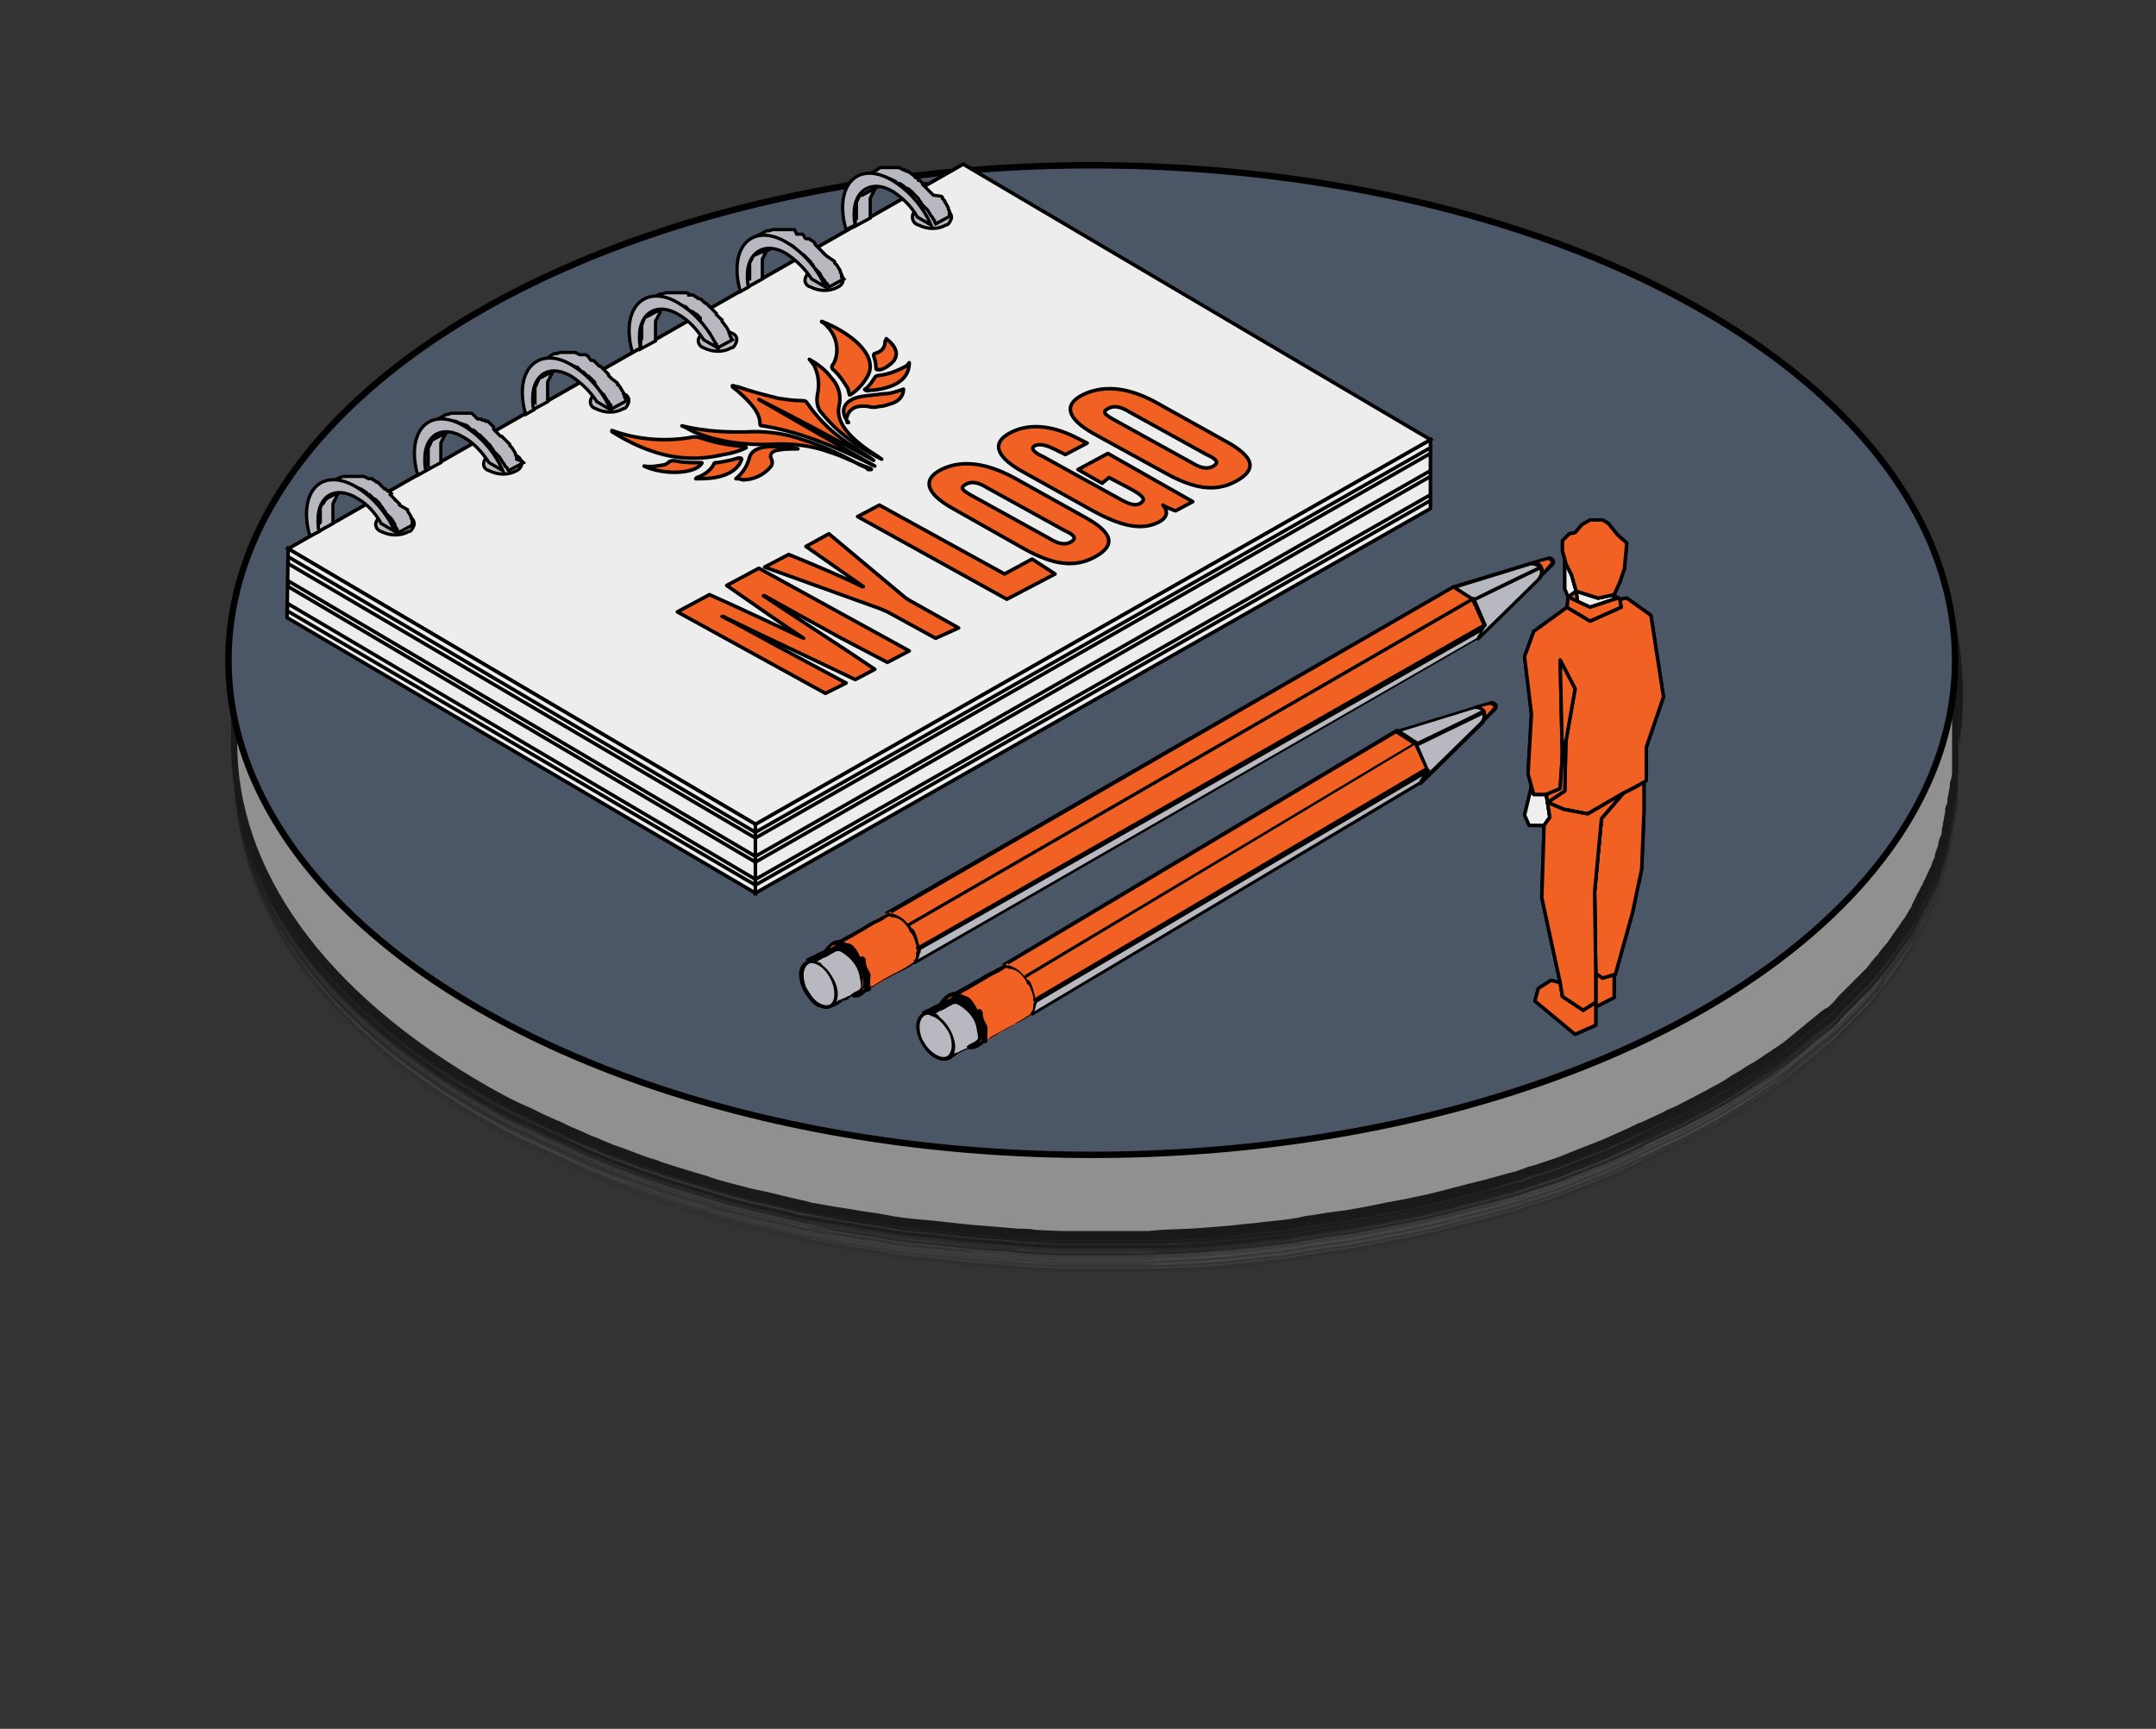 <?xml version="1.0" encoding="utf-8"?>
<!-- Generator: Adobe Illustrator 25.3.1, SVG Export Plug-In . SVG Version: 6.00 Build 0)  -->
<svg version="1.1" id="Layer_1" xmlns="http://www.w3.org/2000/svg" xmlns:xlink="http://www.w3.org/1999/xlink" x="0px" y="0px"
	 viewBox="0 0 187.8 150.6" style="enable-background:new 0 0 187.8 150.6;" xml:space="preserve">
<rect x="0" y="0" width="187.8" height="150.6" fill="#333333" stroke="none"/>
<style type="text/css">
	.st0{opacity:0.5;}
	.st1{fill:#EEEDEE;fill-opacity:0;}
	.st2{opacity:5.000000e-02;fill:#EEEDEE;stroke:#000000;stroke-width:0.52;stroke-miterlimit:10;enable-background:new    ;}
	.st3{opacity:0.1;fill:#EEEDEE;stroke:#000000;stroke-width:0.52;stroke-miterlimit:10;enable-background:new    ;}
	.st4{opacity:0.14;fill:#EEEDEE;stroke:#000000;stroke-width:0.52;stroke-miterlimit:10;enable-background:new    ;}
	.st5{opacity:0.19;fill:#EEEDEE;stroke:#000000;stroke-width:0.52;stroke-miterlimit:10;enable-background:new    ;}
	.st6{opacity:0.24;fill:#EEEDEE;stroke:#000000;stroke-width:0.52;stroke-miterlimit:10;enable-background:new    ;}
	.st7{opacity:0.29;fill:#EEEDEE;stroke:#000000;stroke-width:0.52;stroke-miterlimit:10;enable-background:new    ;}
	.st8{opacity:0.33;fill:#EEEDEE;stroke:#000000;stroke-width:0.52;stroke-miterlimit:10;enable-background:new    ;}
	.st9{opacity:0.38;fill:#EEEDEE;stroke:#000000;stroke-width:0.52;stroke-miterlimit:10;enable-background:new    ;}
	.st10{opacity:0.43;fill:#EEEDEE;stroke:#000000;stroke-width:0.52;stroke-miterlimit:10;enable-background:new    ;}
	.st11{opacity:0.48;fill:#EEEDEE;stroke:#000000;stroke-width:0.52;stroke-miterlimit:10;enable-background:new    ;}
	.st12{opacity:0.52;fill:#EEEDEE;stroke:#000000;stroke-width:0.52;stroke-miterlimit:10;enable-background:new    ;}
	.st13{opacity:0.57;fill:#EEEDEE;stroke:#000000;stroke-width:0.52;stroke-miterlimit:10;enable-background:new    ;}
	.st14{opacity:0.62;fill:#EEEDEE;stroke:#000000;stroke-width:0.52;stroke-miterlimit:10;enable-background:new    ;}
	.st15{opacity:0.67;fill:#EEEDEE;stroke:#000000;stroke-width:0.52;stroke-miterlimit:10;enable-background:new    ;}
	.st16{opacity:0.71;fill:#EEEDEE;stroke:#000000;stroke-width:0.53;stroke-miterlimit:10;enable-background:new    ;}
	.st17{opacity:0.76;fill:#EEEDEE;stroke:#000000;stroke-width:0.53;stroke-miterlimit:10;enable-background:new    ;}
	.st18{opacity:0.81;fill:#EEEDEE;stroke:#000000;stroke-width:0.53;stroke-miterlimit:10;enable-background:new    ;}
	.st19{opacity:0.86;fill:#EEEDEE;stroke:#000000;stroke-width:0.53;stroke-miterlimit:10;enable-background:new    ;}
	.st20{opacity:0.9;fill:#EEEDEE;stroke:#000000;stroke-width:0.53;stroke-miterlimit:10;enable-background:new    ;}
	.st21{opacity:0.95;fill:#EEEDEE;stroke:#000000;stroke-width:0.53;stroke-miterlimit:10;enable-background:new    ;}
	.st22{fill:#EEEDEE;stroke:#000000;stroke-width:0.53;stroke-miterlimit:10;}
	.st23{fill:#4B5767;stroke:#000000;stroke-width:0.56;stroke-miterlimit:10;}
	.st24{opacity:8.000000e-02;fill:#EEEDEE;stroke:#000000;stroke-width:0.31;stroke-miterlimit:10;enable-background:new    ;}
	.st25{fill:#EEEDEE;stroke:#000000;stroke-width:0.31;stroke-miterlimit:10;}
	.st26{fill:#B8B8C0;stroke:#000000;stroke-width:0.28;stroke-miterlimit:10;}
	.st27{fill:#F16123;stroke:#000000;stroke-width:0.31;stroke-linejoin:round;}
	.st28{fill:#F16123;stroke:#000000;stroke-width:0.3;stroke-linejoin:round;}
	.st29{fill:#F0EFEF;stroke:#000000;stroke-width:0.3;stroke-linejoin:round;}
	.st30{fill:#F16123;}
	.st31{fill:#B8B8C0;}
</style>
<g>
	<g id="Layer_1_1_">
		<g class="st0">
			<path class="st1" d="M170.4,64.6v0.6c0,0.1,0,0.2,0,0.3c0.9-11.4-6.5-23-22-31.7c-29.3-16.5-76.7-16.5-105.8,0
				c-14.5,8.2-21.8,19-21.7,29.7v5c0,10.9,7.3,21.7,22.1,30c0.9,0.5,1.8,1,2.7,1.4l0.9,0.4c0.6,0.3,1.2,0.6,1.9,0.9l1.1,0.5
				c0.6,0.2,1.2,0.5,1.7,0.8c0.4,0.2,0.8,0.3,1.2,0.5l1.2,0.5l0.6,0.2l0.8,0.3c0.8,0.3,1.5,0.6,2.3,0.8L58,105
				c1,0.3,1.9,0.6,2.9,0.9l0.7,0.2c0.4,0.1,0.8,0.2,1.2,0.4l0.7,0.2l2.3,0.6c0.5,0.1,0.9,0.2,1.4,0.3c0.8,0.2,1.7,0.4,2.5,0.6
				l0.9,0.2h0.2c0.8,0.2,1.5,0.3,2.3,0.4l1.2,0.2c1,0.2,2,0.3,3.1,0.5l0.5,0.1l0,0c1.2,0.2,2.4,0.3,3.6,0.4l0.9,0.1l2.8,0.3h0.1
				c0.4,0,0.8,0.1,1.2,0.1c0.8,0,1.5,0.1,2.3,0.2l1.5,0.1l2.1,0.1h1.4h2.3h1.5h2.2h0.4h1c0.8,0,1.7-0.1,2.5-0.1l1.5-0.1l2.4-0.2
				l0.8-0.1l1.1-0.1l0.8-0.1c1-0.1,2.1-0.2,3.1-0.4l0.4-0.1l2.7-0.4l0.8-0.1l0.6-0.1l1.1-0.2l2-0.4c0.5-0.1,1.1-0.2,1.6-0.3l1.9-0.4
				l1.6-0.4l1.9-0.5l1.6-0.4c0.6-0.2,1.2-0.3,1.8-0.5l0.8-0.2l1.1-0.4l0.7-0.2c0.9-0.3,1.9-0.6,2.8-1l0.5-0.2
				c0.8-0.3,1.5-0.6,2.3-0.9l0.7-0.3c0.9-0.4,1.8-0.8,2.6-1.2l0.3-0.2c0.8-0.4,1.5-0.7,2.3-1.1l0.7-0.3c0.8-0.4,1.7-0.9,2.5-1.3
				l0.9-0.5l0.2-0.1l0.7-0.4l0.6-0.4l0.7-0.4l0.6-0.4l0.6-0.4l0.6-0.4l0.6-0.4l0.6-0.4l0.6-0.5l0.5-0.4l0.6-0.5
				c0.2-0.1,0.3-0.3,0.5-0.4s0.4-0.3,0.6-0.5l0.5-0.4l0.6-0.5l0.4-0.3l0,0c0.4-0.4,0.8-0.7,1.1-1.1l0.3-0.3c0.3-0.3,0.6-0.6,0.8-0.8
				l0.3-0.3l0.9-0.9c0.1-0.1,0.1-0.1,0.2-0.2c0.3-0.4,0.6-0.7,0.9-1.1l0.1-0.1l0.2-0.3l0.5-0.6l0.3-0.4l0.4-0.6l0.3-0.4l0.4-0.6
				c0.1-0.1,0.2-0.3,0.3-0.4s0.3-0.4,0.4-0.7l0.2-0.3l0.1-0.1l0.3-0.6l0.2-0.4l0.4-0.7l0.1-0.3c0.2-0.3,0.3-0.7,0.5-1l0.1-0.2
				c0.1-0.3,0.2-0.6,0.3-0.8l0,0c0.1-0.1,0.1-0.2,0.1-0.4s0.1-0.4,0.2-0.6l0.1-0.4l0.2-0.6l0.1-0.4c0.1-0.2,0.1-0.4,0.2-0.6
				s0.1-0.3,0.1-0.5l0.1-0.6c0,0,0-0.1,0-0.1c0-0.1,0-0.2,0.1-0.4s0.1-0.4,0.1-0.6s0.1-0.3,0.1-0.5s0.1-0.4,0.1-0.6s0-0.3,0.1-0.5
				s0-0.4,0-0.6s0-0.3,0-0.5s0-0.4,0-0.5c0-0.1,0-0.1,0-0.2c0-0.2,0-0.4,0-0.6v-5.1C170.4,64,170.4,64.3,170.4,64.6z"/>
			<path class="st2" d="M170.4,64.4v0.6c0,0.1,0,0.2,0,0.3c0.9-11.4-6.5-23-22-31.7c-29.3-16.5-76.7-16.5-105.8,0
				c-14.6,8.2-21.8,19-21.8,29.7v-0.1v5.1c0,10.9,7.3,21.8,22.1,30c0.9,0.5,1.8,1,2.7,1.4c0.3,0.2,0.6,0.3,0.9,0.4l1.9,0.9l1.1,0.5
				l1.8,0.8l1.2,0.5c0.4,0.2,0.8,0.3,1.2,0.5l0.6,0.2l0.8,0.3l2.3,0.8l0.5,0.2c0.9,0.3,1.9,0.6,2.9,0.9l0.7,0.2l1.2,0.4l0.7,0.2
				l2.3,0.6l1.4,0.3c0.8,0.2,1.7,0.4,2.5,0.6c0.3,0.1,0.6,0.2,0.9,0.2h0.3l2.3,0.4l1.2,0.2c1,0.2,2,0.3,3.1,0.5l0.5,0.1l0,0
				c1.2,0.2,2.4,0.3,3.6,0.4l0.8,0.1c0.9,0.1,1.8,0.2,2.8,0.3h0.1l1.2,0.1l2.3,0.2l1.5,0.1c0.7,0,1.4,0.1,2.1,0.1h1.4h2.3h1.5h2.2
				h0.4h1l2.5-0.1l1.5-0.1l2.4-0.2l0.8-0.1l1.1-0.1l0.8-0.1c1-0.1,2.1-0.2,3.1-0.4l0.4-0.1c0.9-0.1,1.8-0.3,2.7-0.4l0.8-0.1l0.6-0.1
				l1.1-0.2l2-0.4l1.6-0.3l1.9-0.4l1.6-0.4l1.9-0.5l1.6-0.4l1.8-0.5c0.3-0.1,0.5-0.2,0.8-0.2l1.1-0.4l0.7-0.2c0.9-0.3,1.9-0.6,2.8-1
				l0.5-0.2c0.8-0.3,1.5-0.6,2.3-0.9l0.7-0.3c0.9-0.4,1.8-0.8,2.6-1.2l0.3-0.1c0.8-0.4,1.5-0.7,2.3-1.1l0.7-0.3
				c0.8-0.4,1.7-0.9,2.5-1.3l0.9-0.5l0.2-0.1l0.7-0.4l0.6-0.4l0.7-0.4l0.6-0.4l0.6-0.4l0.6-0.4l0.6-0.4l0.6-0.4l0.6-0.4l0.5-0.4
				l0.6-0.5l0.5-0.4l0.6-0.5l0.5-0.4l0.6-0.5l0.4-0.3l0,0c0.4-0.3,0.8-0.7,1.1-1.1l0.3-0.3c0.3-0.3,0.6-0.6,0.8-0.8l0.3-0.3l0.9-0.9
				c0-0.1,0.1-0.1,0.2-0.2c0.3-0.4,0.6-0.7,0.9-1.1l0.1-0.1l0.2-0.3l0.5-0.6l0.3-0.4l0.4-0.6c0.1-0.1,0.2-0.3,0.3-0.4l0.4-0.6
				l0.2-0.4c0.1-0.2,0.3-0.4,0.4-0.7l0.2-0.3v-0.1l0.3-0.6l0.2-0.4c0.1-0.2,0.2-0.5,0.4-0.7l0.1-0.3c0.2-0.3,0.3-0.7,0.5-1l0.1-0.2
				c0.1-0.3,0.2-0.6,0.3-0.8l0,0c0.1-0.1,0.1-0.3,0.1-0.4s0.1-0.4,0.2-0.6s0.1-0.3,0.1-0.4l0.2-0.6c0-0.2,0.1-0.3,0.1-0.5l0.1-0.6
				c0-0.2,0.1-0.3,0.1-0.5l0.1-0.6c0,0,0-0.1,0-0.1c0-0.1,0.1-0.2,0.1-0.4s0.1-0.4,0.1-0.6s0-0.3,0.1-0.5s0.1-0.4,0.1-0.6
				s0-0.3,0.1-0.5l0.1-0.6v-0.5v-0.5v-0.2c0-0.2,0-0.4,0-0.6v-5.1C170.5,63.8,170.4,64.1,170.4,64.4z"/>
			<path class="st3" d="M170.4,64.2v0.6c0,0.1,0,0.2,0,0.3c0.9-11.4-6.5-23-22-31.8c-29.3-16.5-76.7-16.5-105.8,0
				c-14.6,8.2-21.8,19-21.8,29.7V63v5.1c0,10.9,7.3,21.8,22.1,30c0.9,0.5,1.8,1,2.7,1.4l0.9,0.4c0.6,0.3,1.2,0.6,1.9,0.9l1.1,0.5
				c0.6,0.3,1.2,0.5,1.7,0.8l1.2,0.5l1.2,0.5l0.6,0.2l0.8,0.3c0.8,0.3,1.5,0.6,2.3,0.8l0.5,0.2c0.9,0.3,1.9,0.6,2.9,0.9l0.7,0.2
				c0.4,0.1,0.8,0.2,1.2,0.4c0.2,0.1,0.5,0.1,0.7,0.2l2.3,0.6c0.5,0.1,0.9,0.2,1.4,0.3c0.8,0.2,1.7,0.4,2.5,0.6l0.9,0.2h0.3
				c0.8,0.2,1.5,0.3,2.3,0.4l1.2,0.2c1,0.2,2.1,0.3,3.1,0.5l0.5,0.1l0,0c1.2,0.2,2.4,0.3,3.6,0.4l0.9,0.1l2.7,0.3h0.1l1.3,0.1
				c0.8,0,1.5,0.1,2.3,0.2c0.5,0,1,0,1.5,0.1l2.1,0.1h1.4h2.3h1.5h2.2h0.4h1c0.8,0,1.7-0.1,2.5-0.1l1.5-0.1c0.8-0.1,1.6-0.1,2.4-0.2
				l0.8-0.1l1.1-0.1l0.8-0.1c1-0.1,2.1-0.2,3.1-0.4l0.4-0.1l2.7-0.4l0.8-0.1l0.6-0.1l1.1-0.2l2-0.4l1.6-0.3l1.9-0.4l1.6-0.4l1.9-0.5
				l1.6-0.4c0.6-0.2,1.2-0.3,1.8-0.5l0.8-0.2l1.1-0.4l0.7-0.2c0.9-0.3,1.9-0.6,2.8-1l0.5-0.2c0.8-0.3,1.5-0.6,2.3-0.9l0.7-0.3
				c0.9-0.4,1.8-0.8,2.6-1.2l0.3-0.1c0.8-0.4,1.5-0.7,2.3-1.1l0.7-0.3c0.8-0.4,1.7-0.9,2.5-1.3l0.9-0.5l0.2-0.1l0.7-0.4l0.6-0.4
				l0.7-0.4l0.6-0.4l0.6-0.4l0.6-0.4l0.6-0.4l0.6-0.4l0.6-0.4l0.5-0.4l0.6-0.5l0.5-0.4l0.6-0.5l0.5-0.4c0.2-0.2,0.4-0.3,0.6-0.5
				l0.4-0.3l0,0c0.4-0.3,0.8-0.7,1.1-1.1l0.3-0.3c0.3-0.3,0.6-0.5,0.8-0.8l0.3-0.3c0.3-0.3,0.6-0.6,0.9-0.9l0.2-0.2
				c0.3-0.4,0.6-0.7,0.9-1.1l0.1-0.1l0.2-0.3l0.5-0.6l0.3-0.4l0.4-0.6l0.3-0.4l0.4-0.6l0.2-0.4c0.1-0.2,0.3-0.4,0.4-0.7l0.2-0.3
				c0,0,0-0.1,0-0.1c0.1-0.2,0.2-0.4,0.3-0.6l0.2-0.4c0.1-0.2,0.2-0.5,0.4-0.7l0.1-0.3c0.2-0.3,0.3-0.7,0.5-1l0.1-0.2
				c0.1-0.3,0.2-0.6,0.3-0.8l0,0c0-0.1,0.1-0.3,0.1-0.4s0.1-0.4,0.2-0.6s0.1-0.3,0.1-0.4l0.2-0.6c0-0.2,0.1-0.3,0.1-0.5l0.1-0.6
				c0-0.2,0.1-0.3,0.1-0.5l0.1-0.6c0,0,0-0.1,0-0.1c0-0.1,0.1-0.2,0.1-0.4s0.1-0.4,0.1-0.6s0-0.3,0.1-0.5s0.1-0.4,0.1-0.6
				s0-0.3,0-0.5l0.1-0.6V70v-0.6v-0.2c0-0.2,0-0.4,0-0.6v-5.2C170.5,63.7,170.5,63.9,170.4,64.2z"/>
			<path class="st4" d="M170.5,64v0.6c0,0.1,0,0.2,0,0.3c0.9-11.4-6.5-23-22-31.8c-29.3-16.5-76.7-16.5-105.9,0
				c-14.6,8.3-21.8,19-21.8,29.8v-0.1v5.1c0,10.9,7.3,21.8,22.1,30.1c0.9,0.5,1.8,1,2.7,1.4l0.9,0.4c0.6,0.3,1.2,0.6,1.9,0.9
				c0.4,0.2,0.8,0.3,1.1,0.5l1.8,0.8l1.2,0.5l1.2,0.5l0.6,0.2l0.8,0.3l2.3,0.8l0.5,0.2c1,0.3,1.9,0.6,2.9,0.9l0.7,0.2l1.2,0.4
				c0.2,0.1,0.5,0.1,0.7,0.2l2.3,0.6l1.4,0.3c0.8,0.2,1.7,0.4,2.5,0.6c0.3,0.1,0.6,0.2,0.9,0.2l0.3,0.1l2.3,0.4l1.2,0.2
				c1,0.2,2,0.3,3.1,0.5l0.5,0.1l0,0c1.2,0.2,2.4,0.3,3.6,0.4l0.9,0.1c0.9,0.1,1.8,0.2,2.7,0.3h0.1l1.2,0.1c0.8,0.1,1.5,0.1,2.3,0.2
				l1.5,0.1l2.1,0.1h0.2h1.2h2.3h1.5h2.2h0.4h1l2.5-0.1l1.5-0.1c0.8,0,1.6-0.1,2.4-0.2l0.8-0.1c0.4,0,0.7-0.1,1.1-0.1l0.8-0.1
				c1-0.1,2.1-0.2,3.1-0.4l0.4-0.1c0.9-0.1,1.8-0.3,2.7-0.4l0.8-0.1l0.6-0.1l1.1-0.2l2-0.4l1.6-0.3l1.9-0.4c0.5-0.1,1-0.2,1.6-0.4
				s1.2-0.3,1.9-0.5l1.6-0.4l1.8-0.5l0.8-0.2l1.1-0.4l0.7-0.2c0.9-0.3,1.9-0.6,2.8-1l0.5-0.2c0.8-0.3,1.5-0.6,2.3-0.9
				c0.2-0.1,0.5-0.2,0.7-0.3c0.9-0.4,1.8-0.8,2.6-1.2l0.3-0.2c0.8-0.4,1.5-0.7,2.3-1.1l0.7-0.3c0.8-0.4,1.7-0.9,2.5-1.3l0.9-0.5
				l0.2-0.1l0.7-0.4l0.6-0.4l0.7-0.4l0.6-0.4l0.7-0.4l0.6-0.4l0.6-0.4l0.6-0.4l0.6-0.5l0.5-0.4l0.6-0.5l0.5-0.4l0.6-0.5
				c0.1-0.1,0.3-0.3,0.5-0.4s0.4-0.3,0.6-0.5s0.3-0.2,0.4-0.3h0.1c0.4-0.3,0.8-0.7,1.1-1.1l0.3-0.3c0.3-0.3,0.6-0.5,0.8-0.8l0.3-0.3
				c0.3-0.3,0.6-0.6,0.9-0.9l0.2-0.2c0.3-0.4,0.6-0.7,0.9-1.1l0.1-0.1l0.2-0.3l0.5-0.6l0.3-0.4l0.4-0.6l0.3-0.4
				c0.1-0.2,0.3-0.4,0.4-0.6s0.2-0.3,0.3-0.4s0.3-0.4,0.4-0.7l0.2-0.3c0,0,0-0.1,0-0.1c0.1-0.2,0.2-0.4,0.3-0.6l0.2-0.4l0.4-0.7
				l0.1-0.3c0.2-0.3,0.3-0.7,0.5-1l0.1-0.2c0.1-0.3,0.2-0.6,0.3-0.8l0,0c0.1-0.1,0.1-0.2,0.1-0.4s0.1-0.4,0.2-0.6s0.1-0.3,0.1-0.4
				l0.2-0.6c0-0.2,0.1-0.3,0.1-0.5l0.1-0.6c0-0.2,0.1-0.3,0.1-0.5l0.1-0.6c0,0,0-0.1,0-0.1c0-0.1,0-0.2,0.1-0.4s0.1-0.4,0.1-0.6
				s0.1-0.3,0.1-0.5s0-0.4,0.1-0.6s0-0.3,0.1-0.5l0.1-0.6v-0.5v-0.6c0-0.1,0-0.1,0-0.2c0-0.2,0-0.4,0-0.6v-5.1
				C170.5,63.5,170.5,63.8,170.5,64z"/>
			<path class="st5" d="M170.5,63.9v0.6c0,0.1,0,0.2,0,0.3c0.9-11.4-6.5-23-22-31.8c-29.4-16.5-76.8-16.5-106,0
				C28,41.2,20.7,52,20.7,62.7v-0.1v5.1c0,10.9,7.3,21.8,22.1,30.1c0.9,0.5,1.8,1,2.7,1.4l0.9,0.4l1.9,0.9l1.1,0.5l1.7,0.8l1.2,0.5
				c0.4,0.2,0.8,0.3,1.2,0.5l0.6,0.2l0.8,0.3c0.8,0.3,1.5,0.6,2.3,0.8l0.5,0.2c1,0.3,1.9,0.6,2.9,0.9c0.2,0.1,0.5,0.1,0.7,0.2
				c0.4,0.1,0.8,0.2,1.2,0.4c0.2,0.1,0.5,0.1,0.7,0.2c0.8,0.2,1.5,0.4,2.3,0.6c0.5,0.1,0.9,0.2,1.4,0.3c0.8,0.2,1.7,0.4,2.5,0.6
				l0.9,0.2h0.3c0.8,0.2,1.5,0.3,2.3,0.4l1.2,0.2c1,0.2,2,0.3,3.1,0.5l0.5,0.1l0,0c1.2,0.2,2.4,0.3,3.6,0.4l0.9,0.1l2.8,0.3h0.1
				c0.4,0,0.8,0.1,1.2,0.1c0.8,0.1,1.5,0.1,2.3,0.2l1.5,0.1l2.1,0.1h1.4c0.8,0,1.6,0,2.3,0h1.5h2.2h0.4h1c0.8,0,1.7-0.1,2.5-0.1
				l1.5-0.1c0.8-0.1,1.6-0.1,2.4-0.2l0.8-0.1l1.1-0.1l0.8-0.1c1-0.1,2.1-0.2,3.1-0.4l0.4-0.1l2.7-0.4l0.8-0.1l0.6-0.1l1.1-0.2l2-0.4
				l1.6-0.3l1.9-0.4l1.6-0.4l1.9-0.5l1.6-0.4c0.6-0.2,1.2-0.3,1.8-0.5l0.8-0.2l1.1-0.4l0.7-0.2c0.9-0.3,1.9-0.6,2.8-1l0.5-0.2
				c0.8-0.3,1.5-0.6,2.3-0.9l0.7-0.3c0.9-0.4,1.8-0.8,2.6-1.2l0.3-0.1c0.8-0.4,1.5-0.7,2.3-1.1l0.7-0.3c0.8-0.4,1.7-0.9,2.5-1.3
				l0.9-0.5l0.2-0.1l0.7-0.4l0.6-0.4l0.7-0.4l0.6-0.4l0.6-0.4l0.6-0.4l0.6-0.4l0.6-0.4l0.6-0.5L156,93l0.6-0.5l0.5-0.4l0.6-0.5
				l0.5-0.4c0.2-0.2,0.4-0.3,0.6-0.5s0.3-0.2,0.4-0.3l0,0c0.4-0.3,0.8-0.7,1.1-1.1l0.3-0.3c0.3-0.3,0.6-0.5,0.8-0.8l0.3-0.3
				c0.3-0.3,0.6-0.6,0.9-0.9l0.2-0.2c0.3-0.4,0.6-0.7,0.9-1.1c0,0,0-0.1,0.1-0.1l0.2-0.3l0.5-0.6l0.3-0.4l0.4-0.6l0.3-0.4
				c0.2-0.2,0.3-0.4,0.4-0.6c0.1-0.1,0.2-0.3,0.3-0.4s0.3-0.4,0.4-0.7l0.2-0.3v-0.1c0.1-0.2,0.2-0.4,0.3-0.6l0.2-0.4
				c0.1-0.2,0.2-0.5,0.4-0.7l0.1-0.3c0.2-0.3,0.3-0.7,0.5-1l0.1-0.2c0.1-0.3,0.2-0.6,0.3-0.8l0,0c0-0.1,0.1-0.2,0.1-0.4
				s0.1-0.4,0.2-0.6s0.1-0.3,0.1-0.4l0.2-0.6c0-0.2,0.1-0.3,0.1-0.5l0.1-0.6c0-0.2,0.1-0.3,0.1-0.5l0.1-0.6c0,0,0-0.1,0-0.1
				c0-0.1,0.1-0.2,0.1-0.4s0.1-0.4,0.1-0.6s0.1-0.3,0.1-0.5s0.1-0.4,0.1-0.6s0-0.3,0.1-0.5l0.1-0.6v-0.5V69c0-0.1,0-0.1,0-0.2
				c0-0.2,0-0.4,0-0.6v-5.1C170.5,63.3,170.5,63.6,170.5,63.9z"/>
			<path class="st6" d="M170.5,63.7c0,0.2,0,0.4,0,0.5s0,0.2,0,0.3c0.9-11.4-6.5-23-22-31.8c-29.3-16.5-76.8-16.5-105.9,0
				C28,41,20.7,51.8,20.7,62.6c0,0,0-0.1,0-0.1v5.1c0,10.9,7.3,21.8,22.1,30.1c0.9,0.5,1.8,1,2.7,1.4l0.9,0.4
				c0.6,0.3,1.2,0.6,1.9,0.9l1.1,0.5c0.6,0.3,1.2,0.5,1.8,0.8l1.2,0.5l1.2,0.5l0.6,0.2l0.8,0.3l2.3,0.8l0.5,0.2
				c0.9,0.3,1.9,0.6,2.9,0.9l0.7,0.2l1.2,0.4l0.7,0.2c0.8,0.2,1.5,0.4,2.3,0.6l1.4,0.3c0.8,0.2,1.7,0.4,2.5,0.6l0.9,0.2h0.3l2.3,0.4
				l1.2,0.2c1,0.2,2.1,0.3,3.1,0.5l0.5,0.1l0,0c1.2,0.2,2.4,0.3,3.6,0.4l0.9,0.1c0.9,0.1,1.8,0.2,2.8,0.3h0.1l1.2,0.1l2.3,0.2
				l1.5,0.1l2.1,0.1h0.2h1.2h2.3h1.5h2.2h0.4h1c0.8,0,1.7-0.1,2.5-0.1l1.5-0.1c0.8,0,1.6-0.1,2.4-0.2l0.8-0.1l1.1-0.1l0.8-0.1
				c1-0.1,2.1-0.2,3.1-0.4l0.4-0.1c0.9-0.1,1.8-0.3,2.7-0.4l0.8-0.1l0.6-0.1l1.1-0.2l2-0.4l1.6-0.3l1.9-0.4c0.5-0.1,1-0.2,1.6-0.4
				s1.2-0.3,1.9-0.5l1.6-0.4l1.8-0.5l0.8-0.2l1.1-0.4l0.7-0.2c0.9-0.3,1.9-0.6,2.8-1l0.5-0.2c0.8-0.3,1.5-0.6,2.3-0.9l0.7-0.3
				c0.9-0.4,1.8-0.8,2.6-1.2l0.3-0.1c0.8-0.4,1.5-0.7,2.3-1.1l0.7-0.3c0.8-0.4,1.7-0.9,2.5-1.3l0.9-0.5l0.2-0.1l0.7-0.4l0.6-0.4
				l0.7-0.4l0.6-0.4l0.6-0.4l0.6-0.4l0.6-0.4l0.6-0.4l0.6-0.5l0.5-0.4l0.6-0.5c0.2-0.1,0.3-0.3,0.5-0.4l0.6-0.5l0.5-0.4l0.6-0.5
				l0.4-0.3l0,0c0.4-0.3,0.8-0.7,1.1-1.1l0.3-0.3c0.3-0.3,0.6-0.5,0.8-0.8l0.3-0.3c0.3-0.3,0.6-0.6,0.8-0.9l0.2-0.2l0.9-1.1
				c0,0,0-0.1,0.1-0.1l0.2-0.3l0.5-0.6l0.3-0.4l0.4-0.6l0.3-0.4c0.2-0.2,0.3-0.4,0.4-0.6c0.1-0.1,0.2-0.3,0.3-0.4s0.3-0.4,0.4-0.7
				l0.2-0.3c0,0,0-0.1,0-0.1c0.1-0.2,0.2-0.4,0.3-0.6l0.2-0.4c0.1-0.2,0.2-0.5,0.4-0.7l0.1-0.3c0.2-0.3,0.3-0.7,0.5-1l0.1-0.2
				c0.1-0.3,0.2-0.6,0.3-0.8l0,0c0-0.1,0.1-0.2,0.1-0.4s0.1-0.4,0.2-0.6s0.1-0.3,0.1-0.4l0.2-0.6c0-0.2,0.1-0.3,0.1-0.4l0.1-0.6
				c0-0.2,0.1-0.3,0.1-0.5l0.1-0.6v-0.1l0.1-0.4c0-0.2,0.1-0.4,0.1-0.6s0-0.3,0.1-0.5s0.1-0.4,0.1-0.6s0-0.3,0-0.5l0.1-0.6v-0.5
				v-0.6c0-0.1,0-0.1,0-0.2c0-0.2,0-0.4,0-0.6V63C170.5,63.1,170.5,63.4,170.5,63.7z"/>
			<path class="st7" d="M170.5,63.5c0,0.2,0,0.4,0,0.5c0,0.1,0,0.2,0,0.3c0.9-11.4-6.5-23-22-31.8c-29.3-16.5-76.8-16.5-105.9,0
				c-14.5,8.2-21.8,19-21.8,29.8c0,0,0-0.1,0-0.1v5.1c0,10.9,7.3,21.8,22.1,30.1c0.9,0.5,1.8,1,2.7,1.4l0.9,0.4
				c0.6,0.3,1.2,0.6,1.9,0.9c0.4,0.2,0.8,0.3,1.1,0.5l1.7,0.8l1.2,0.5l1.2,0.5l0.6,0.2L55,103c0.8,0.3,1.5,0.6,2.3,0.8l0.5,0.2
				c1,0.3,1.9,0.6,2.9,0.9l0.7,0.2c0.4,0.1,0.8,0.2,1.2,0.4l0.7,0.2c0.8,0.2,1.5,0.4,2.3,0.6l1.4,0.3c0.8,0.2,1.7,0.4,2.5,0.6
				l0.9,0.2h0.3c0.8,0.2,1.5,0.3,2.3,0.4l1.2,0.2c1,0.2,2.1,0.3,3.1,0.5l0.5,0.1l0,0c1.2,0.2,2.4,0.3,3.6,0.4l0.8,0.1l2.8,0.3h0.1
				l1.3,0.1c0.8,0.1,1.5,0.1,2.3,0.2c0.5,0,1,0,1.5,0.1l2.1,0.1h1.4c0.8,0,1.6,0,2.3,0h1.5h2.2h0.4l1-0.1l2.5-0.1l1.5-0.1
				c0.8-0.1,1.6-0.1,2.4-0.2l0.8-0.1l1.1-0.1l0.8-0.1c1-0.1,2.1-0.2,3.1-0.4l0.4-0.1l2.7-0.4l0.8-0.1l0.6-0.1
				c0.4-0.1,0.7-0.1,1.1-0.2l2-0.4l1.6-0.3c0.6-0.1,1.3-0.3,1.9-0.4l1.6-0.4l1.9-0.5l1.6-0.4c0.6-0.2,1.2-0.3,1.8-0.5l0.8-0.2
				c0.4-0.1,0.7-0.2,1.1-0.4l0.7-0.2c0.9-0.3,1.9-0.6,2.8-1l0.5-0.2c0.8-0.3,1.5-0.6,2.3-0.9l0.7-0.3c0.9-0.4,1.8-0.8,2.6-1.2
				l0.3-0.2c0.8-0.4,1.5-0.7,2.3-1.1l0.7-0.3c0.8-0.4,1.7-0.9,2.5-1.3l0.9-0.5l0.2-0.1l0.7-0.4l0.6-0.4l0.7-0.4l0.6-0.4l0.7-0.4
				l0.6-0.4l0.6-0.4l0.6-0.4l0.6-0.4c0.2-0.1,0.4-0.3,0.5-0.4l0.6-0.5l0.5-0.4c0.2-0.2,0.4-0.3,0.6-0.5l0.5-0.4l0.6-0.5l0.4-0.3l0,0
				l1.2-1l0.3-0.3l0.8-0.8l0.3-0.3c0.3-0.3,0.6-0.6,0.9-0.9l0.2-0.2l0.9-1.1c0,0,0-0.1,0.1-0.1L164,85c0.2-0.2,0.3-0.4,0.5-0.6
				s0.2-0.3,0.3-0.4l0.4-0.6c0.1-0.1,0.2-0.3,0.3-0.4s0.3-0.4,0.4-0.6s0.2-0.3,0.3-0.4s0.3-0.5,0.4-0.7l0.2-0.3v-0.1l0.3-0.6
				l0.2-0.4l0.4-0.7l0.1-0.3c0.2-0.3,0.3-0.7,0.5-1l0.1-0.2c0.1-0.3,0.2-0.6,0.3-0.8l0,0c0-0.1,0.1-0.2,0.1-0.4s0.1-0.4,0.2-0.6
				l0.1-0.4l0.2-0.6c0-0.2,0.1-0.3,0.1-0.5l0.1-0.6c0-0.2,0.1-0.3,0.1-0.5l0.1-0.6v-0.1l0.1-0.4c0-0.2,0.1-0.4,0.1-0.6
				s0-0.3,0.1-0.5s0-0.4,0.1-0.6l0.1-0.5c0-0.2,0-0.4,0-0.6v-0.5v-0.6c0-0.1,0-0.1,0-0.2s0-0.4,0-0.6v-5.2
				C170.5,63,170.5,63.2,170.5,63.5z"/>
			<path class="st8" d="M170.5,63.3c0,0.2,0,0.4,0,0.5c0,0.1,0,0.2,0,0.3c0.9-11.4-6.5-23-22-31.8c-29.3-16.5-76.8-16.5-105.9,0
				c-14.5,8.2-21.8,19-21.8,29.8c0,0,0-0.1,0-0.1v5.1C20.6,78.1,28,89,42.8,97.3c0.9,0.5,1.8,1,2.7,1.4c0.3,0.2,0.6,0.3,0.9,0.4
				l1.9,0.9l1.1,0.5l1.8,0.8l1.2,0.5c0.4,0.2,0.8,0.3,1.2,0.5l0.6,0.2l0.8,0.3c0.8,0.3,1.5,0.6,2.3,0.8l0.5,0.2
				c1,0.3,1.9,0.6,2.9,0.9l0.7,0.2l1.2,0.4l0.7,0.2c0.8,0.2,1.5,0.4,2.3,0.6l1.4,0.3c0.8,0.2,1.7,0.4,2.5,0.6l0.9,0.2h0.3l2.3,0.4
				l1.2,0.2c1,0.2,2.1,0.3,3.1,0.5l0.5,0.1l0,0c1.2,0.2,2.4,0.3,3.6,0.4l0.8,0.1c0.9,0.1,1.8,0.2,2.8,0.3h0.1l1.2,0.1
				c0.8,0.1,1.5,0.1,2.3,0.2l1.5,0.1l2.1,0.1h1.4h2.3h1.5h2.2h0.4h1c0.8,0,1.7-0.1,2.5-0.1l1.5-0.1c0.8,0,1.6-0.1,2.4-0.2l0.8-0.1
				l1.1-0.1l0.8-0.1c1-0.1,2.1-0.2,3.1-0.4l0.4-0.1c0.9-0.1,1.8-0.3,2.7-0.4l0.8-0.1l0.6-0.1l1.1-0.2l2-0.4l1.6-0.3l1.9-0.4
				c0.5-0.1,1-0.2,1.6-0.4s1.2-0.3,1.9-0.5l1.6-0.4l1.8-0.5c0.3-0.1,0.5-0.2,0.8-0.2l1.1-0.4l0.7-0.2c0.9-0.3,1.9-0.6,2.8-1l0.5-0.2
				c0.8-0.3,1.5-0.6,2.3-0.9l0.7-0.3c0.9-0.4,1.8-0.8,2.6-1.2l0.3-0.1c0.8-0.4,1.5-0.7,2.3-1.1l0.7-0.3c0.8-0.4,1.7-0.9,2.5-1.3
				l0.9-0.5l0.2-0.1l0.7-0.4l0.6-0.4l0.7-0.4l0.6-0.4l0.6-0.4l0.6-0.4c0.2-0.1,0.4-0.3,0.6-0.4s0.4-0.3,0.6-0.4l0.6-0.4l0.5-0.4
				l0.6-0.5l0.5-0.4l0.6-0.5l0.5-0.4c0.2-0.2,0.4-0.3,0.6-0.5l0.4-0.3l0,0c0.4-0.4,0.8-0.7,1.1-1.1l0.3-0.3l0.8-0.8l0.3-0.3
				c0.3-0.3,0.6-0.6,0.9-0.9l0.2-0.2l0.9-1.1l0.1-0.1l0.2-0.3c0.2-0.2,0.3-0.4,0.5-0.6s0.2-0.3,0.3-0.4l0.4-0.6
				c0.1-0.1,0.2-0.3,0.3-0.4s0.3-0.4,0.4-0.6s0.2-0.3,0.3-0.4s0.3-0.5,0.4-0.7s0.1-0.2,0.2-0.3v-0.1l0.3-0.6l0.2-0.4
				c0.1-0.2,0.2-0.5,0.4-0.7l0.1-0.3c0.2-0.3,0.3-0.7,0.5-1l0.1-0.2c0.1-0.3,0.2-0.6,0.3-0.8l0,0c0-0.1,0.1-0.3,0.1-0.4
				s0.1-0.4,0.2-0.6s0.1-0.3,0.1-0.4l0.2-0.6c0.1-0.2,0.1-0.3,0.1-0.5l0.1-0.6c0-0.2,0.1-0.3,0.1-0.5s0.1-0.4,0.1-0.6v-0.1l0.1-0.4
				c0-0.2,0.1-0.4,0.1-0.6s0-0.3,0.1-0.5s0.1-0.4,0.1-0.6l0.1-0.5c0-0.2,0-0.4,0.1-0.6v-0.5v-0.5c0-0.1,0-0.1,0-0.2
				c0-0.2,0-0.4,0-0.6v-5.2C170.5,62.8,170.5,63.1,170.5,63.3z"/>
			<path class="st9" d="M170.5,63.2c0,0.2,0,0.4,0,0.5V64c0.9-11.4-6.5-23-22.1-31.8c-29.4-16.5-76.8-16.5-106,0
				c-14.6,8.2-21.8,19-21.8,29.7c0,0,0-0.1,0-0.1V67c0,10.9,7.3,21.8,22.1,30.1c0.9,0.5,1.8,1,2.7,1.4l0.9,0.4
				c0.6,0.3,1.2,0.6,1.9,0.9l1.1,0.5c0.6,0.3,1.2,0.5,1.7,0.8c0.4,0.2,0.8,0.3,1.2,0.5l1.2,0.5l0.6,0.2l0.8,0.3l2.3,0.8l0.5,0.2
				c0.9,0.3,1.9,0.6,2.9,0.9l0.7,0.2l1.2,0.4l0.7,0.2c0.8,0.2,1.5,0.4,2.3,0.6l1.4,0.3c0.8,0.2,1.7,0.4,2.5,0.6l0.9,0.2h0.3
				c0.8,0.2,1.5,0.3,2.3,0.4l1.3,0.2c1,0.2,2,0.3,3.1,0.5l0.5,0.1l0,0c1.2,0.2,2.4,0.3,3.6,0.4l0.9,0.1c0.9,0.1,1.8,0.2,2.8,0.3h0.1
				l1.2,0.1l2.3,0.2c0.5,0,1,0,1.5,0.1c0.7,0,1.4,0.1,2.1,0.1h1.4c0.8,0,1.6,0,2.3,0h1.5c0.7,0,1.5,0,2.2,0h0.4l1-0.1l2.5-0.1
				l1.5-0.1l2.4-0.2l0.8-0.1l1.1-0.1l0.8-0.1c1-0.1,2.1-0.2,3.1-0.4l0.4-0.1l2.7-0.4l0.8-0.1l0.6-0.1c0.4-0.1,0.8-0.1,1.1-0.2l2-0.4
				l1.6-0.3c0.6-0.1,1.3-0.3,1.9-0.4l1.6-0.4l1.9-0.5l1.6-0.4c0.6-0.2,1.2-0.3,1.8-0.5c0.3-0.1,0.5-0.2,0.8-0.2s0.7-0.2,1.1-0.4
				l0.7-0.2c0.9-0.3,1.9-0.6,2.8-1l0.5-0.2l2.3-0.9l0.7-0.3c0.9-0.4,1.8-0.8,2.6-1.2l0.3-0.1c0.8-0.4,1.5-0.7,2.3-1.1l0.7-0.3
				c0.8-0.4,1.7-0.9,2.5-1.3l0.9-0.5l0.2-0.1l0.7-0.4l0.6-0.4l0.7-0.4l0.6-0.4l0.6-0.4l0.6-0.4l0.6-0.4l0.6-0.4l0.6-0.5
				c0.2-0.1,0.4-0.3,0.5-0.4l0.6-0.5l0.5-0.4l0.6-0.5l0.5-0.4l0.6-0.5l0.4-0.3l0,0c0.4-0.4,0.8-0.7,1.1-1.1l0.3-0.3l0.8-0.8l0.3-0.3
				c0.3-0.3,0.6-0.6,0.9-0.9l0.2-0.2l0.9-1.1l0.1-0.1l0.2-0.3c0.2-0.2,0.3-0.4,0.5-0.6s0.2-0.3,0.3-0.4l0.4-0.6
				c0.1-0.1,0.2-0.3,0.3-0.4s0.3-0.4,0.4-0.6s0.2-0.3,0.3-0.4s0.3-0.5,0.4-0.7c0.1-0.1,0.1-0.2,0.2-0.3v-0.1l0.3-0.6l0.2-0.4
				c0.1-0.2,0.2-0.5,0.4-0.7l0.1-0.3c0.2-0.3,0.3-0.7,0.5-1l0.1-0.2c0.1-0.3,0.2-0.6,0.3-0.8l0,0c0.1-0.1,0.1-0.3,0.1-0.4
				s0.1-0.4,0.2-0.6s0.1-0.3,0.1-0.4l0.2-0.6c0.1-0.2,0.1-0.3,0.1-0.5l0.1-0.6c0-0.2,0.1-0.3,0.1-0.5s0.1-0.4,0.1-0.6v-0.1l0.1-0.4
				c0-0.2,0.1-0.4,0.1-0.6s0-0.3,0.1-0.5s0.1-0.4,0.1-0.6s0-0.3,0-0.5s0-0.4,0.1-0.6v-0.5v-0.6c0-0.1,0-0.1,0-0.2c0-0.2,0-0.4,0-0.6
				v-5.1C170.5,62.6,170.5,62.9,170.5,63.2z"/>
			<path class="st10" d="M170.5,63c0,0.2,0,0.4,0,0.5v0.3c0.9-11.5-6.5-23.1-22.1-31.8c-29.4-16.5-76.8-16.5-106,0
				c-14.5,8.2-21.8,19-21.8,29.8v5C20.6,77.8,28,88.7,42.7,97c0.9,0.5,1.8,1,2.7,1.4l0.9,0.4c0.6,0.3,1.2,0.6,1.9,0.9
				c0.4,0.2,0.8,0.3,1.1,0.5l1.8,0.8l1.2,0.5c0.4,0.2,0.8,0.3,1.2,0.5l0.6,0.2l0.8,0.3c0.8,0.3,1.5,0.6,2.3,0.8l0.5,0.2
				c1,0.3,1.9,0.6,2.9,0.9l0.7,0.2c0.4,0.1,0.8,0.2,1.2,0.4c0.2,0.1,0.5,0.1,0.7,0.2c0.8,0.2,1.5,0.4,2.3,0.6l1.4,0.3
				c0.8,0.2,1.7,0.4,2.5,0.6c0.3,0.1,0.6,0.2,0.9,0.2h0.3l2.3,0.4l1.3,0.2c1,0.2,2.1,0.3,3.1,0.5l0.5,0.1l0,0
				c1.2,0.2,2.4,0.3,3.6,0.4l0.9,0.1c0.9,0.1,1.8,0.2,2.8,0.2h0.1c0.4,0,0.8,0.1,1.3,0.1c0.8,0.1,1.5,0.1,2.3,0.2l1.5,0.1l2.1,0.1
				h1.4h2.3h1.5h2.2h0.4l1-0.1c0.8,0,1.7,0,2.5-0.1l1.5-0.1l2.4-0.2l0.8-0.1l1.1-0.1l0.8-0.1c1-0.1,2.1-0.2,3.1-0.4l0.4-0.1
				c0.9-0.1,1.8-0.3,2.7-0.4l0.8-0.1l0.6-0.1l1.1-0.2l2-0.4l1.6-0.3l1.9-0.4l1.6-0.4c0.6-0.2,1.2-0.3,1.9-0.5l1.6-0.4l1.8-0.6
				l0.8-0.2l1.1-0.4l0.7-0.2c0.9-0.3,1.9-0.6,2.8-1l0.5-0.2c0.8-0.3,1.5-0.6,2.3-0.9l0.7-0.3c0.9-0.4,1.8-0.8,2.6-1.2l0.3-0.2
				c0.8-0.4,1.5-0.7,2.3-1.1l0.7-0.3c0.8-0.4,1.7-0.9,2.5-1.3l0.9-0.5l0.2-0.1l0.7-0.4l0.6-0.4l0.7-0.4l0.6-0.4l0.7-0.4l0.6-0.4
				l0.6-0.4l0.6-0.4l0.6-0.5l0.5-0.4l0.6-0.5l0.5-0.4l0.6-0.5l0.5-0.4l0.6-0.5l0.4-0.3l0,0c0.4-0.3,0.8-0.7,1.1-1.1l0.3-0.3
				c0.3-0.3,0.6-0.6,0.8-0.8l0.3-0.3l0.9-0.9l0.2-0.2c0.3-0.4,0.6-0.7,0.9-1.1c0,0,0.1-0.1,0.1-0.1l0.2-0.3c0.2-0.2,0.3-0.4,0.5-0.6
				s0.2-0.3,0.3-0.4l0.4-0.6c0.1-0.1,0.2-0.3,0.3-0.4s0.3-0.4,0.4-0.6s0.2-0.3,0.3-0.4s0.3-0.5,0.4-0.7s0.1-0.2,0.2-0.3v-0.1
				c0.1-0.2,0.2-0.4,0.3-0.6l0.2-0.4c0.1-0.2,0.2-0.5,0.4-0.7l0.1-0.3c0.2-0.3,0.3-0.7,0.5-1l0.1-0.2c0.1-0.3,0.2-0.6,0.3-0.8l0,0
				c0.1-0.1,0.1-0.3,0.1-0.4s0.1-0.4,0.2-0.6s0.1-0.3,0.1-0.4l0.2-0.6c0-0.2,0.1-0.3,0.1-0.5l0.1-0.6c0-0.2,0.1-0.3,0.1-0.5
				s0.1-0.4,0.1-0.6v-0.1l0.1-0.4c0-0.2,0.1-0.4,0.1-0.6s0.1-0.3,0.1-0.5s0-0.4,0.1-0.6s0-0.3,0.1-0.5s0-0.4,0-0.6v-0.5v-0.6
				c0-0.1,0-0.1,0-0.2c0-0.2,0-0.4,0-0.6v-5.2C170.5,62.5,170.5,62.7,170.5,63z"/>
			<path class="st11" d="M170.5,62.8v0.5v0.3c0.9-11.5-6.5-23.1-22.1-31.8c-29.4-16.5-76.8-16.5-106,0c-14.5,8.2-21.8,19-21.8,29.8
				v-0.1v5.1c0,10.9,7.4,21.8,22.1,30.1c0.9,0.5,1.8,1,2.7,1.4c0.3,0.2,0.6,0.3,0.9,0.4l1.9,0.9l1.1,0.5c0.6,0.3,1.2,0.5,1.7,0.8
				l1.2,0.5l1.2,0.5l0.6,0.2l0.8,0.3l2.3,0.8l0.5,0.2c1,0.3,1.9,0.6,2.9,0.9l0.7,0.2l1.2,0.4l0.7,0.2l2.3,0.6l1.4,0.3
				c0.8,0.2,1.7,0.4,2.5,0.6l0.9,0.2h0.2c0.8,0.2,1.6,0.3,2.3,0.4l1.3,0.2c1,0.2,2,0.3,3.1,0.5l0.5,0.1l0,0c1.2,0.2,2.4,0.3,3.6,0.4
				l0.9,0.1c0.9,0.1,1.8,0.2,2.8,0.3h0.1l1.3,0.1c0.8,0,1.5,0.1,2.3,0.2l1.5,0.1c0.7,0,1.4,0.1,2.1,0.1h1.4c0.8,0,1.6,0,2.3,0h1.5
				c0.7,0,1.5,0,2.2-0.1h0.4h1l2.5-0.1l1.5-0.1l2.4-0.2l0.8-0.1l1.1-0.1l0.8-0.1c1-0.1,2.1-0.2,3.1-0.4l0.4-0.1l2.7-0.4l0.8-0.1
				l0.6-0.1c0.4-0.1,0.7-0.1,1.1-0.2l2-0.4l1.6-0.3c0.6-0.1,1.3-0.3,1.9-0.4l1.6-0.4l1.9-0.5l1.6-0.4l1.8-0.5l0.8-0.2l1.1-0.4
				l0.7-0.2c0.9-0.3,1.9-0.6,2.8-1l0.5-0.2c0.8-0.3,1.5-0.6,2.3-0.9l0.7-0.3c0.9-0.4,1.8-0.8,2.6-1.2l0.3-0.1
				c0.8-0.4,1.5-0.7,2.3-1.1l0.7-0.3c0.8-0.4,1.7-0.9,2.5-1.3l0.9-0.5l0.2-0.1l0.7-0.4l0.6-0.4c0.2-0.1,0.5-0.3,0.7-0.4l0.6-0.4
				l0.6-0.4l0.6-0.4l0.6-0.4l0.6-0.4l0.6-0.5L156,92l0.6-0.5l0.5-0.4l0.6-0.5l0.5-0.4l0.6-0.5l0.4-0.3h0.1c0.4-0.3,0.8-0.7,1.1-1.1
				l0.3-0.3c0.3-0.3,0.6-0.6,0.8-0.8c0.1-0.1,0.2-0.2,0.3-0.3l0.9-0.9l0.2-0.2c0.3-0.4,0.6-0.7,0.9-1.1c0,0,0.1-0.1,0.1-0.1
				c0.1-0.1,0.1-0.2,0.2-0.3s0.3-0.4,0.5-0.6l0.3-0.4l0.4-0.6c0.1-0.1,0.2-0.3,0.3-0.4s0.3-0.4,0.4-0.6s0.2-0.3,0.3-0.4
				s0.3-0.5,0.4-0.7l0.2-0.3c0,0,0-0.1,0-0.1c0.1-0.2,0.2-0.4,0.3-0.6l0.2-0.4l0.4-0.7l0.1-0.3c0.2-0.3,0.3-0.7,0.5-1l0.1-0.2
				c0.1-0.3,0.2-0.6,0.3-0.8l0,0c0-0.1,0.1-0.2,0.1-0.4s0.1-0.4,0.2-0.6s0.1-0.3,0.1-0.4l0.2-0.6c0.1-0.2,0.1-0.3,0.1-0.4l0.1-0.6
				c0-0.2,0.1-0.3,0.1-0.5s0.1-0.4,0.1-0.6c0,0,0-0.1,0-0.1c0-0.1,0-0.2,0.1-0.4s0.1-0.4,0.1-0.6s0-0.3,0.1-0.5s0.1-0.4,0.1-0.6
				s0-0.3,0-0.5s0-0.4,0.1-0.6v-0.5V68c0-0.1,0-0.1,0-0.2c0-0.2,0-0.4,0-0.6V62C170.6,62.3,170.6,62.5,170.5,62.8z"/>
			<path class="st12" d="M170.6,62.6v0.5v0.3c0.9-11.5-6.5-23.1-22.1-31.8c-29.4-16.5-76.9-16.5-106,0c-14.5,8.2-21.8,19-21.8,29.8
				v-0.1v5.1c0,10.9,7.4,21.8,22.1,30.1c0.9,0.5,1.8,1,2.7,1.4c0.3,0.2,0.6,0.3,0.9,0.4c0.6,0.3,1.2,0.6,1.9,0.9l1.1,0.5l1.8,0.8
				l1.2,0.5l1.2,0.5l0.6,0.2l0.8,0.3c0.8,0.3,1.5,0.6,2.3,0.8l0.5,0.2c0.9,0.3,1.9,0.6,2.9,0.9l0.7,0.2c0.4,0.1,0.8,0.2,1.2,0.4
				c0.2,0.1,0.5,0.1,0.7,0.2c0.8,0.2,1.5,0.4,2.3,0.6l1.4,0.3c0.8,0.2,1.7,0.4,2.5,0.6c0.3,0.1,0.6,0.2,0.9,0.2h0.2L73,107l1.3,0.2
				c1,0.2,2,0.3,3.1,0.5l0.5,0.1l0,0c1.2,0.2,2.4,0.3,3.6,0.4l0.9,0.1l2.8,0.3h0.1c0.4,0,0.8,0.1,1.2,0.1c0.8,0,1.5,0.1,2.3,0.2
				l1.5,0.1l2.1,0.1h1.4h2.3h1.5h2.2h0.4l1-0.1c0.8,0,1.7,0,2.5-0.1l1.5-0.1l2.4-0.2l0.8-0.1l1.1-0.1l0.8-0.1c1-0.1,2.1-0.2,3.1-0.4
				l0.4-0.1c0.9-0.1,1.8-0.3,2.7-0.4l0.8-0.1l0.6-0.1l1.1-0.2l2-0.4l1.6-0.3l1.9-0.4l1.6-0.4c0.6-0.2,1.2-0.3,1.9-0.5l1.6-0.4
				c0.6-0.2,1.2-0.3,1.8-0.5l0.8-0.2l1.1-0.4l0.7-0.2c0.9-0.3,1.9-0.6,2.8-1l0.5-0.2c0.8-0.3,1.5-0.6,2.3-0.9l0.7-0.3
				c0.9-0.4,1.8-0.8,2.6-1.2l0.3-0.2c0.8-0.4,1.5-0.7,2.3-1.1l0.7-0.3c0.8-0.4,1.7-0.9,2.5-1.3l0.9-0.5l0.2-0.1l0.7-0.4l0.6-0.4
				l0.7-0.4l0.6-0.4l0.6-0.4l0.6-0.4l0.6-0.4c0.2-0.1,0.4-0.3,0.6-0.4l0.6-0.4l0.5-0.4l0.6-0.5l0.5-0.4l0.6-0.5l0.5-0.4l0.6-0.5
				l0.4-0.3l0,0c0.4-0.3,0.8-0.7,1.1-1.1l0.3-0.3l0.8-0.8l0.3-0.3l0.9-0.9l0.2-0.2c0.3-0.4,0.6-0.7,0.9-1.1c0,0,0.1-0.1,0.1-0.1
				l0.2-0.3c0.2-0.2,0.3-0.4,0.5-0.6l0.3-0.4c0.2-0.2,0.3-0.4,0.4-0.6c0.1-0.1,0.2-0.3,0.3-0.4l0.4-0.6l0.3-0.4l0.4-0.7l0.2-0.3
				c0,0,0-0.1,0-0.1c0.1-0.2,0.2-0.4,0.3-0.6l0.2-0.4c0.1-0.2,0.2-0.5,0.4-0.7l0.1-0.3l0.5-1c0-0.1,0-0.1,0.1-0.2
				c0.1-0.3,0.2-0.6,0.3-0.8l0,0c0-0.1,0.1-0.2,0.1-0.4L169,75l0.1-0.4l0.2-0.6c0.1-0.2,0.1-0.3,0.1-0.5l0.1-0.6
				c0-0.2,0.1-0.3,0.1-0.5s0.1-0.4,0.1-0.6c0,0,0-0.1,0-0.1c0-0.1,0-0.2,0.1-0.4s0.1-0.4,0.1-0.6s0.1-0.3,0.1-0.5s0.1-0.4,0.1-0.6
				s0-0.3,0-0.5s0-0.4,0.1-0.6v-0.5v-0.6c0-0.1,0-0.1,0-0.2s0-0.4,0-0.6v-5.1C170.6,62.1,170.6,62.4,170.6,62.6z"/>
			<path class="st13" d="M170.6,62.5V63c0,0.1,0,0.2,0,0.3c0.8-11.5-6.5-23.1-22.1-31.8C119.1,15,71.6,15,42.4,31.5
				c-14.5,8.2-21.8,19-21.8,29.8v-0.1v5.1c0,10.9,7.4,21.8,22.1,30.1c0.9,0.5,1.8,1,2.7,1.4l0.9,0.4c0.6,0.3,1.2,0.6,1.9,0.9
				c0.4,0.2,0.8,0.3,1.1,0.5l1.7,0.8l1.2,0.5c0.4,0.2,0.8,0.3,1.2,0.5l0.6,0.2l0.8,0.3c0.8,0.3,1.5,0.6,2.3,0.8l0.5,0.2
				c1,0.3,1.9,0.6,2.9,0.9l0.7,0.2l1.2,0.4c0.2,0.1,0.5,0.1,0.7,0.2l2.3,0.6l1.4,0.3c0.8,0.2,1.7,0.4,2.5,0.6l0.9,0.2h0.2
				c0.8,0.2,1.6,0.3,2.3,0.4l1.3,0.2c1,0.2,2,0.3,3.1,0.5l0.5,0.1l0,0c1.2,0.2,2.4,0.3,3.6,0.4l0.8,0.1c0.9,0.1,1.8,0.2,2.8,0.3h0.1
				l1.2,0.1c0.8,0.1,1.5,0.1,2.3,0.2c0.5,0,1,0,1.5,0.1c0.7,0,1.4,0.1,2.1,0.1h1.4c0.8,0,1.6,0,2.3,0h1.5h2.2h0.4h1l2.5-0.1l1.5-0.1
				l2.4-0.2l0.8-0.1l1.1-0.1l0.8-0.1c1-0.1,2.1-0.2,3.1-0.4l0.4-0.1l2.7-0.4l0.8-0.1l0.6-0.1c0.4-0.1,0.7-0.1,1.1-0.2l2-0.4l1.6-0.3
				l1.9-0.4l1.6-0.4l1.9-0.5l1.6-0.4l1.8-0.5l0.8-0.2l1.1-0.4l0.7-0.2c0.9-0.3,1.9-0.6,2.8-1l0.5-0.2c0.8-0.3,1.5-0.6,2.3-0.9
				l0.7-0.3c0.9-0.4,1.8-0.8,2.6-1.2l0.3-0.1l2.3-1.1l0.7-0.3c0.8-0.4,1.7-0.9,2.5-1.3l0.9-0.5l0.2-0.1l0.7-0.4l0.6-0.4l0.7-0.4
				l0.6-0.4l0.7-0.4l0.6-0.4l0.6-0.4l0.6-0.4l0.6-0.4l0.5-0.4l0.6-0.5l0.5-0.4l0.6-0.5l0.5-0.4l0.6-0.5l0.4-0.3l0,0l1.2-1.1l0.3-0.3
				c0.3-0.3,0.6-0.6,0.8-0.8l0.3-0.3l0.9-0.9l0.2-0.2c0.3-0.4,0.6-0.7,0.9-1.1l0.1-0.1L164,84c0.2-0.2,0.3-0.4,0.5-0.6l0.3-0.4
				c0.2-0.2,0.3-0.4,0.4-0.6c0.1-0.1,0.2-0.3,0.3-0.4l0.4-0.6l0.3-0.4l0.4-0.7l0.2-0.3c0,0,0-0.1,0-0.1c0.1-0.2,0.2-0.4,0.3-0.6
				l0.2-0.4c0.1-0.2,0.2-0.5,0.4-0.7l0.1-0.3l0.5-1c0-0.1,0-0.1,0.1-0.2c0.1-0.3,0.2-0.6,0.3-0.8l0,0l0.1-0.4l0.2-0.6l0.1-0.4
				c0.1-0.2,0.1-0.4,0.2-0.6s0.1-0.3,0.1-0.5l0.1-0.6c0-0.2,0.1-0.3,0.1-0.5s0.1-0.4,0.1-0.6c0,0,0-0.1,0-0.1c0-0.1,0-0.2,0.1-0.4
				s0.1-0.4,0.1-0.6s0.1-0.3,0.1-0.5s0-0.4,0.1-0.6s0-0.3,0.1-0.5s0-0.4,0-0.6v-0.5v-0.6c0-0.1,0-0.1,0-0.2c0-0.2,0-0.4,0-0.6v-5.1
				C170.6,61.9,170.6,62.2,170.6,62.5z"/>
			<path class="st14" d="M170.6,62.3v0.5c0,0.1,0,0.2,0,0.3c0.9-11.5-6.5-23.1-22.1-31.8c-29.4-16.5-76.9-16.5-106.1,0
				c-14.6,8.2-21.8,19-21.8,29.8v-0.1v5.1c0,10.9,7.4,21.8,22.1,30.1c0.9,0.5,1.8,1,2.7,1.4c0.3,0.2,0.6,0.3,0.9,0.4l1.9,0.9
				l1.1,0.5c0.6,0.3,1.2,0.5,1.8,0.8c0.4,0.2,0.8,0.3,1.2,0.5l1.2,0.5l0.6,0.2l0.8,0.3c0.8,0.3,1.5,0.6,2.3,0.8l0.5,0.2
				c1,0.3,1.9,0.6,2.9,0.9c0.2,0.1,0.5,0.1,0.7,0.2c0.4,0.1,0.8,0.2,1.2,0.4c0.2,0.1,0.5,0.1,0.7,0.2c0.8,0.2,1.5,0.4,2.3,0.6
				l1.4,0.3c0.8,0.2,1.7,0.4,2.5,0.6c0.3,0.1,0.6,0.2,0.9,0.2h0.2l2.3,0.4l1.3,0.2c1,0.2,2,0.3,3.1,0.5l0.5,0.1l0,0
				c1.2,0.2,2.4,0.3,3.6,0.4c0.3,0,0.6,0.1,0.9,0.1l2.8,0.3h0.1c0.4,0,0.8,0.1,1.3,0.1c0.8,0,1.5,0.1,2.3,0.2l1.5,0.1l2.1,0.1h1.4
				h2.3h1.5h2.2h0.4h1c0.8,0,1.7,0,2.5-0.1l1.5-0.1l2.4-0.2l0.8-0.1l1.1-0.1l0.8-0.1c1-0.1,2.1-0.2,3.1-0.4l0.4-0.1
				c0.9-0.1,1.8-0.3,2.7-0.4l0.8-0.1l0.6-0.1l1.1-0.2l2-0.4l1.6-0.3l1.9-0.4l1.6-0.4c0.6-0.2,1.2-0.3,1.9-0.5l1.6-0.4
				c0.6-0.2,1.2-0.3,1.8-0.5l0.8-0.2l1.1-0.4l0.7-0.2c0.9-0.3,1.9-0.6,2.8-1l0.5-0.2l2.3-0.9l0.7-0.3c0.9-0.4,1.8-0.8,2.6-1.2
				l0.3-0.1c0.8-0.4,1.5-0.7,2.3-1.1l0.7-0.3c0.8-0.4,1.7-0.9,2.5-1.3l0.9-0.5l0.2-0.1l0.7-0.4l0.6-0.4l0.7-0.4l0.6-0.4l0.6-0.4
				l0.6-0.4l0.6-0.4l0.6-0.4l0.6-0.5c0.2-0.1,0.4-0.3,0.5-0.4l0.6-0.5l0.5-0.4l0.6-0.5l0.5-0.4l0.6-0.5l0.4-0.3l0,0
				c0.4-0.3,0.8-0.7,1.1-1.1c0.1-0.1,0.2-0.2,0.3-0.3c0.3-0.3,0.6-0.5,0.8-0.8l0.3-0.3l0.9-0.9l0.2-0.2c0.3-0.4,0.6-0.7,0.9-1.1
				l0.1-0.1l0.2-0.3c0.2-0.2,0.3-0.4,0.5-0.6l0.3-0.4c0.2-0.2,0.3-0.4,0.4-0.6s0.2-0.3,0.3-0.4l0.4-0.6l0.3-0.4l0.4-0.7l0.2-0.3
				v-0.1c0.1-0.2,0.2-0.4,0.3-0.6l0.2-0.4c0.1-0.2,0.2-0.5,0.4-0.7l0.1-0.3c0.2-0.3,0.3-0.7,0.5-1c0-0.1,0-0.1,0.1-0.2
				c0.1-0.3,0.2-0.6,0.3-0.8l0,0l0.1-0.4l0.2-0.6c0-0.2,0.1-0.3,0.1-0.4s0.1-0.4,0.2-0.6s0.1-0.3,0.1-0.5l0.1-0.6
				c0-0.2,0.1-0.3,0.1-0.5s0.1-0.4,0.1-0.6c0,0,0-0.1,0-0.1c0-0.1,0-0.2,0.1-0.4s0.1-0.4,0.1-0.6s0-0.3,0.1-0.5s0.1-0.4,0.1-0.6
				s0-0.3,0.1-0.5s0-0.4,0.1-0.6v-0.5v-0.5c0-0.1,0-0.1,0-0.2c0-0.2,0-0.4,0-0.6v-5.1C170.6,61.8,170.6,62,170.6,62.3z"/>
			<path class="st15" d="M170.6,62.1v0.5c0,0.1,0,0.2,0,0.3c0.9-11.5-6.5-23.1-22.1-31.8c-29.4-16.5-76.9-16.5-106.1,0
				c-14.6,8.2-21.9,19-21.8,29.8c0,0,0-0.1,0-0.1V66c0,10.9,7.4,21.8,22.1,30.1c0.9,0.5,1.8,1,2.7,1.4l0.9,0.4
				c0.6,0.3,1.2,0.6,1.9,0.9l1.1,0.5l1.8,0.8l1.2,0.5c0.4,0.2,0.8,0.3,1.2,0.5l0.6,0.2l0.8,0.3c0.8,0.3,1.5,0.6,2.3,0.8l0.5,0.2
				c1,0.3,1.9,0.6,2.9,0.9l0.7,0.2l1.2,0.4l0.7,0.2l2.3,0.6l1.4,0.3c0.8,0.2,1.7,0.4,2.5,0.6l0.9,0.2h0.2c0.8,0.2,1.6,0.3,2.3,0.4
				l1.3,0.2c1,0.2,2,0.3,3.1,0.5l0.5,0.1l0,0c1.2,0.2,2.4,0.3,3.6,0.4l0.9,0.1c0.9,0.1,1.8,0.2,2.8,0.3h0.1l1.3,0.1
				c0.8,0.1,1.5,0.1,2.3,0.2l1.5,0.1l2.1,0.1h0.2h1.2h2.3h1.5h2.2h0.4h1l2.5-0.1l1.5-0.1l2.4-0.2l0.8-0.1l1.1-0.1l0.8-0.1
				c1-0.1,2.1-0.2,3.1-0.4l0.4-0.1c0.9-0.1,1.8-0.3,2.7-0.4l0.8-0.1l0.6-0.1c0.4-0.1,0.7-0.1,1.1-0.2l2-0.4l1.6-0.3l1.9-0.4l1.6-0.4
				l1.9-0.5l1.6-0.4l1.8-0.5c0.3-0.1,0.5-0.2,0.8-0.2l1.1-0.4l0.7-0.2c0.9-0.3,1.9-0.6,2.8-1l0.5-0.2c0.8-0.3,1.5-0.6,2.3-0.9
				l0.7-0.3c0.9-0.4,1.8-0.8,2.6-1.2l0.3-0.2c0.8-0.4,1.5-0.7,2.3-1.1l0.7-0.3c0.8-0.4,1.7-0.9,2.5-1.3l0.9-0.5l0.2-0.1l0.7-0.4
				l0.6-0.4l0.7-0.4l0.6-0.4l0.6-0.4l0.6-0.4l0.6-0.4l0.6-0.4l0.6-0.5l0.5-0.4l0.6-0.5c0.2-0.1,0.3-0.3,0.5-0.4l0.6-0.5l0.5-0.4
				l0.6-0.5l0.4-0.3h0.1c0.4-0.4,0.8-0.7,1.1-1.1c0.1-0.1,0.2-0.2,0.3-0.3c0.3-0.3,0.6-0.5,0.8-0.8l0.3-0.3c0.3-0.3,0.6-0.6,0.9-0.9
				l0.2-0.2c0.3-0.4,0.6-0.7,0.9-1.1l0.1-0.1l0.2-0.3c0.2-0.2,0.3-0.4,0.5-0.6l0.3-0.4l0.4-0.6l0.3-0.4l0.4-0.6l0.3-0.4l0.4-0.7
				l0.2-0.3c0,0,0-0.1,0-0.1c0.1-0.2,0.2-0.4,0.3-0.6l0.2-0.4c0.1-0.2,0.2-0.5,0.4-0.7l0.1-0.3c0.2-0.3,0.3-0.7,0.5-1
				c0-0.1,0-0.1,0.1-0.2c0.1-0.3,0.2-0.6,0.3-0.8l0,0c0-0.1,0.1-0.3,0.1-0.4l0.2-0.6c0.1-0.2,0.1-0.3,0.1-0.4s0.1-0.4,0.2-0.6
				s0.1-0.3,0.1-0.5l0.1-0.6c0-0.2,0.1-0.3,0.1-0.5s0.1-0.4,0.1-0.6c0,0,0-0.1,0-0.1c0-0.1,0-0.2,0.1-0.4s0.1-0.4,0.1-0.6
				s0.1-0.3,0.1-0.5s0.1-0.4,0.1-0.6s0-0.3,0-0.5s0-0.4,0.1-0.6s0-0.3,0-0.5s0-0.4,0-0.6s0-0.1,0-0.2s0-0.4,0-0.6v-5.1
				C170.6,61.6,170.6,61.8,170.6,62.1z"/>
			<path class="st16" d="M170.6,62v0.5c0,0.1,0,0.2,0,0.3c0.8-11.5-6.6-23.1-22.1-31.9C119,14.5,71.5,14.5,42.3,31
				c-14.6,8.2-21.8,19-21.8,29.8c0,0,0-0.1,0-0.1v5.1c0,10.9,7.4,21.8,22.1,30.1c0.9,0.5,1.8,1,2.7,1.4l0.9,0.4
				c0.6,0.3,1.2,0.6,1.9,0.9c0.4,0.2,0.8,0.3,1.1,0.5L51,100l1.2,0.5l1.2,0.5l0.6,0.2l0.8,0.3c0.8,0.3,1.5,0.6,2.3,0.8l0.5,0.2
				c0.9,0.3,1.9,0.6,2.9,0.9l0.7,0.2c0.4,0.1,0.8,0.2,1.2,0.4l0.7,0.2l2.3,0.6l1.4,0.3c0.8,0.2,1.7,0.4,2.5,0.6
				c0.3,0.1,0.6,0.2,0.9,0.2h0.2l2.3,0.4l1.3,0.2c1,0.2,2,0.3,3.1,0.5l0.5,0.1l0,0c1.2,0.2,2.4,0.3,3.6,0.4l0.9,0.1l2.8,0.3h0.1
				c0.4,0,0.8,0.1,1.2,0.1c0.8,0,1.5,0.1,2.3,0.2c0.5,0,1,0,1.5,0.1l2.1,0.1h1.4c0.8,0,1.6,0,2.3,0h1.5h2.2h0.4h1
				c0.8,0,1.7,0,2.5-0.1l1.5-0.1c0.8-0.1,1.6-0.1,2.4-0.2l0.8-0.1l1.1-0.1l0.8-0.1c1-0.1,2.1-0.2,3.1-0.4l0.4-0.1
				c0.9-0.1,1.8-0.3,2.7-0.4l0.8-0.1l0.6-0.1l1.1-0.2l2-0.4l1.6-0.3l1.9-0.4l1.6-0.4l1.9-0.5l1.6-0.4c0.6-0.2,1.2-0.4,1.8-0.5
				l0.8-0.2c0.4-0.1,0.7-0.2,1.1-0.4l0.7-0.2c0.9-0.3,1.9-0.6,2.8-1l0.5-0.2c0.8-0.3,1.5-0.6,2.3-0.9l0.7-0.3
				c0.9-0.4,1.8-0.8,2.6-1.2l0.3-0.1c0.8-0.4,1.5-0.7,2.3-1.1l0.7-0.3c0.8-0.4,1.7-0.9,2.5-1.3l0.9-0.5c0.1,0,0.1-0.1,0.2-0.1
				c0.2-0.1,0.5-0.3,0.7-0.4l0.6-0.4l0.7-0.4l0.6-0.4l0.7-0.4l0.6-0.4l0.6-0.4l0.6-0.4l0.6-0.5l0.5-0.4l0.6-0.5l0.5-0.4l0.6-0.5
				l0.5-0.4l0.6-0.5l0.4-0.3h0.1c0.4-0.4,0.8-0.7,1.1-1.1c0.1-0.1,0.2-0.2,0.3-0.3l0.8-0.8c0.1-0.1,0.2-0.2,0.3-0.3
				c0.3-0.3,0.6-0.6,0.9-0.9l0.2-0.2c0.3-0.4,0.6-0.7,0.9-1.1l0.1-0.1l0.2-0.3c0.2-0.2,0.3-0.4,0.5-0.6l0.3-0.4l0.4-0.6l0.3-0.4
				l0.4-0.6l0.3-0.4l0.4-0.7l0.2-0.3c0,0,0,0,0-0.1c0.1-0.2,0.2-0.4,0.3-0.6l0.2-0.4l0.4-0.7l0.1-0.3c0.2-0.3,0.3-0.7,0.5-1
				c0-0.1,0-0.1,0.1-0.2c0.1-0.3,0.2-0.6,0.3-0.8l0,0l0.1-0.4l0.2-0.6c0.1-0.2,0.1-0.3,0.1-0.4s0.1-0.4,0.2-0.6s0.1-0.3,0.1-0.4
				l0.1-0.6c0-0.2,0.1-0.3,0.1-0.5s0.1-0.4,0.1-0.6c0,0,0-0.1,0-0.1c0-0.1,0-0.2,0.1-0.4s0.1-0.4,0.1-0.6s0.1-0.3,0.1-0.5
				s0.1-0.4,0.1-0.6s0-0.3,0.1-0.5s0-0.4,0-0.6s0-0.3,0-0.5c0-0.2,0-0.4,0-0.6c0-0.1,0-0.1,0-0.2c0-0.2,0-0.4,0-0.6v-5.1
				C170.6,61.4,170.6,61.7,170.6,62z"/>
			<path class="st17" d="M170.6,61.8v0.5c0,0.1,0,0.2,0,0.3c0.9-11.5-6.5-23.1-22.1-31.9c-29.4-16.5-76.9-16.5-106.2,0
				c-14.6,8.2-21.8,19-21.8,29.8c0,0,0-0.1,0-0.1v5.1c0,10.9,7.4,21.8,22.2,30.1c0.9,0.5,1.8,1,2.7,1.4l0.9,0.4l1.9,0.9l1.1,0.5
				c0.6,0.3,1.2,0.5,1.8,0.8c0.4,0.2,0.8,0.3,1.2,0.5s0.8,0.3,1.2,0.5l0.6,0.2l0.8,0.3c0.8,0.3,1.5,0.6,2.3,0.8l0.5,0.2
				c1,0.3,1.9,0.6,2.9,0.9l0.7,0.2l1.2,0.4l0.7,0.2l2.3,0.6l1.4,0.3c0.8,0.2,1.7,0.4,2.5,0.6l0.9,0.2h0.2c0.8,0.2,1.6,0.3,2.3,0.4
				l1.3,0.2c1,0.2,2,0.3,3.1,0.5l0.5,0.1l0,0c1.2,0.2,2.4,0.3,3.6,0.4l0.9,0.1c0.9,0.1,1.8,0.2,2.8,0.3h0.1l1.2,0.1l2.3,0.2l1.5,0.1
				l2.1,0.1h0.2h1.2h2.3h1.5h2.2h0.4h1c0.8,0,1.7,0,2.5-0.1l1.5-0.1c0.8,0,1.6-0.1,2.4-0.2l0.8-0.1l1.1-0.1l0.8-0.1
				c1-0.1,2.1-0.2,3.1-0.4l0.4-0.1c0.9-0.1,1.8-0.3,2.7-0.4l0.8-0.1l0.6-0.1l1.1-0.2l2-0.4l1.6-0.3l1.9-0.4l1.6-0.4l1.9-0.5l1.6-0.4
				l1.8-0.5l0.8-0.2l1.1-0.4l0.7-0.2c0.9-0.3,1.9-0.6,2.8-1l0.5-0.2l2.3-0.9l0.7-0.3c0.9-0.4,1.8-0.8,2.6-1.2l0.3-0.1
				c0.8-0.4,1.5-0.7,2.3-1.1l0.7-0.3c0.8-0.4,1.7-0.9,2.5-1.3l0.9-0.5l0.2-0.1l0.7-0.4l0.6-0.4l0.7-0.4l0.6-0.4l0.6-0.4l0.6-0.4
				l0.6-0.4l0.6-0.4l0.6-0.4l0.5-0.4l0.6-0.5l0.5-0.4l0.6-0.5l0.5-0.4l0.6-0.5l0.4-0.3l0,0c0.4-0.4,0.8-0.7,1.1-1.1l0.3-0.3l0.8-0.8
				l0.3-0.3c0.3-0.3,0.6-0.6,0.9-0.9l0.2-0.2l0.9-1.1l0.1-0.1l0.2-0.3c0.2-0.2,0.3-0.4,0.5-0.6l0.3-0.4l0.4-0.6l0.3-0.4l0.4-0.6
				l0.3-0.4l0.4-0.7l0.2-0.3v-0.1c0.1-0.2,0.2-0.4,0.3-0.6s0.1-0.3,0.2-0.4s0.2-0.5,0.4-0.7l0.1-0.3c0.2-0.3,0.3-0.7,0.5-1
				c0-0.1,0-0.1,0.1-0.2c0.1-0.3,0.2-0.6,0.3-0.8l0,0l0.1-0.4l0.2-0.6c0-0.1,0.1-0.3,0.1-0.4s0.1-0.4,0.2-0.6s0.1-0.3,0.1-0.5
				s0.1-0.4,0.1-0.6s0.1-0.3,0.1-0.5s0.1-0.4,0.1-0.6c0,0,0-0.1,0-0.1c0-0.1,0-0.2,0.1-0.4s0.1-0.4,0.1-0.6s0-0.3,0.1-0.5
				s0.1-0.4,0.1-0.6s0-0.3,0.1-0.5s0-0.4,0.1-0.6s0-0.3,0-0.5s0-0.4,0-0.5c0-0.1,0-0.1,0-0.2c0-0.2,0-0.4,0-0.6V61
				C170.6,61.2,170.6,61.5,170.6,61.8z"/>
			<path class="st18" d="M170.6,61.6v0.5c0,0.1,0,0.2,0,0.3c0.9-11.5-6.5-23.1-22.1-31.9c-29.4-16.5-76.9-16.5-106.2,0
				c-14.6,8.2-21.8,19-21.8,29.8c0,0,0-0.1,0-0.1v5.1c0,10.9,7.4,21.8,22.2,30.1c0.9,0.5,1.8,1,2.7,1.4c0.3,0.2,0.6,0.3,0.9,0.5
				c0.6,0.3,1.2,0.6,1.9,0.9l1.1,0.5l1.8,0.8l1.2,0.5c0.4,0.2,0.8,0.3,1.2,0.5l0.6,0.2l0.8,0.3c0.8,0.3,1.5,0.6,2.3,0.8l0.5,0.2
				c1,0.3,1.9,0.6,2.9,0.9l0.7,0.2c0.4,0.1,0.8,0.2,1.2,0.4l0.7,0.2l2.3,0.6l1.4,0.3c0.8,0.2,1.7,0.4,2.5,0.6c0.3,0.1,0.6,0.2,1,0.2
				h0.2L73,106l1.3,0.2c1,0.2,2.1,0.3,3.1,0.5l0.5,0.1l0,0c1.2,0.2,2.4,0.3,3.6,0.4l0.9,0.1l2.8,0.3h0.1l1.3,0.1
				c0.8,0,1.5,0.1,2.3,0.2c0.5,0,1,0,1.5,0.1c0.7,0,1.4,0.1,2.1,0.1h1.4c0.8,0,1.6,0,2.3,0h1.5c0.7,0,1.5,0,2.2,0h0.4h1l2.5-0.1
				l1.5-0.1c0.8-0.1,1.6-0.1,2.4-0.2l0.8-0.1l1.1-0.1l0.8-0.1c1-0.1,2.1-0.2,3.1-0.4l0.4-0.1c0.9-0.1,1.8-0.3,2.7-0.4l0.8-0.1
				l0.6-0.1l1.1-0.2l2-0.4l1.6-0.3l1.9-0.4l1.6-0.4l1.9-0.5l1.6-0.4c0.6-0.2,1.2-0.3,1.8-0.5c0.3-0.1,0.5-0.2,0.8-0.2
				s0.7-0.2,1.1-0.4l0.7-0.2c0.9-0.3,1.9-0.6,2.8-1l0.5-0.2c0.8-0.3,1.5-0.6,2.3-0.9l0.7-0.3c0.9-0.4,1.8-0.8,2.6-1.2l0.3-0.2
				c0.8-0.4,1.6-0.7,2.3-1.1l0.7-0.3c0.8-0.4,1.7-0.9,2.5-1.3l0.9-0.5l0.2-0.1l0.7-0.4l0.6-0.4l0.7-0.4l0.6-0.4l0.6-0.4l0.6-0.4
				l0.6-0.4c0.2-0.1,0.4-0.3,0.6-0.4l0.6-0.4l0.5-0.4l0.6-0.5c0.2-0.1,0.3-0.3,0.5-0.4l0.6-0.5c0.1-0.1,0.3-0.3,0.5-0.4
				s0.4-0.3,0.6-0.5l0.4-0.3l0,0c0.4-0.3,0.8-0.7,1.1-1.1l0.3-0.3l0.8-0.8l0.3-0.3c0.3-0.3,0.6-0.6,0.9-0.9l0.2-0.2l0.9-1.1l0.1-0.1
				l0.2-0.3l0.5-0.6l0.3-0.4l0.4-0.6l0.3-0.4l0.4-0.6l0.3-0.4l0.4-0.7l0.2-0.3c0,0,0,0,0-0.1c0.1-0.2,0.2-0.4,0.3-0.6
				s0.1-0.3,0.2-0.4s0.2-0.5,0.4-0.7l0.1-0.3c0.2-0.3,0.3-0.7,0.5-1c0-0.1,0-0.1,0.1-0.2c0.1-0.3,0.2-0.6,0.3-0.8l0,0
				c0-0.1,0.1-0.2,0.1-0.4l0.2-0.6c0.1-0.2,0.1-0.3,0.1-0.4s0.1-0.4,0.2-0.6s0.1-0.3,0.1-0.5s0.1-0.4,0.1-0.6s0.1-0.3,0.1-0.5
				s0.1-0.4,0.1-0.6s0-0.1,0-0.1s0-0.2,0.1-0.4s0.1-0.4,0.1-0.6s0.1-0.3,0.1-0.5s0.1-0.4,0.1-0.6s0-0.3,0-0.5s0-0.4,0.1-0.6
				s0-0.3,0-0.5s0-0.4,0-0.6c0-0.1,0-0.1,0-0.2c0-0.2,0-0.4,0-0.7v-5.1C170.6,61,170.6,61.3,170.6,61.6z"/>
			<path class="st19" d="M170.6,61.4V62c0,0.1,0,0.2,0,0.3c0.9-11.5-6.5-23.1-22.1-31.9c-29.4-16.5-77-16.5-106.2,0
				c-14.6,8.2-21.8,19-21.8,29.8v5c0,10.9,7.4,21.8,22.2,30.2c0.9,0.5,1.8,1,2.7,1.4l0.9,0.4c0.6,0.3,1.2,0.6,1.9,0.9
				c0.4,0.2,0.8,0.3,1.1,0.5c0.6,0.3,1.2,0.5,1.8,0.8l1.2,0.5l1.2,0.5l0.6,0.2l0.8,0.3c0.8,0.3,1.5,0.6,2.3,0.8l0.5,0.2
				c0.9,0.3,1.9,0.6,2.9,0.9l0.7,0.2l1.2,0.4l0.7,0.2c0.8,0.2,1.5,0.4,2.3,0.6l1.4,0.3c0.8,0.2,1.7,0.4,2.5,0.6
				c0.3,0.1,0.6,0.1,1,0.2h0.2c0.8,0.2,1.6,0.3,2.3,0.4l1.3,0.2c1,0.2,2,0.3,3.1,0.5l0.5,0.1l0,0c1.2,0.2,2.4,0.3,3.6,0.4l0.9,0.1
				c0.9,0.1,1.8,0.2,2.8,0.3h0.1l1.3,0.1c0.8,0.1,1.5,0.1,2.3,0.2l1.5,0.1l2.1,0.1h1.4h2.3h1.5h2.2h0.4h1c0.9,0,1.7,0,2.5-0.1
				l1.5-0.1c0.8,0,1.6-0.1,2.4-0.2l0.8-0.1l1.1-0.1l0.8-0.1c1-0.1,2.1-0.2,3.1-0.4l0.4-0.1c0.9-0.1,1.8-0.3,2.7-0.4l0.8-0.1l0.6-0.1
				l1.1-0.2l2-0.4l1.6-0.3l1.9-0.4l1.6-0.4l1.9-0.5l1.6-0.4l1.8-0.6l0.8-0.2l1.1-0.4l0.7-0.2c0.9-0.3,1.9-0.6,2.8-1l0.5-0.2l2.3-0.9
				l0.7-0.3c0.9-0.4,1.8-0.8,2.6-1.2l0.3-0.1l2.3-1.1l0.7-0.3c0.9-0.4,1.7-0.9,2.5-1.3l0.9-0.5l0.2-0.1l0.7-0.4l0.6-0.4l0.7-0.4
				l0.6-0.4l0.7-0.4l0.6-0.4l0.6-0.4l0.6-0.4l0.6-0.5l0.5-0.4l0.6-0.5c0.2-0.1,0.3-0.3,0.5-0.4s0.4-0.3,0.6-0.5l0.5-0.4l0.6-0.5
				l0.4-0.3l0,0c0.4-0.3,0.8-0.7,1.1-1.1l0.3-0.3c0.3-0.3,0.6-0.6,0.8-0.8l0.3-0.3l0.9-0.9l0.2-0.2l0.9-1.1l0.1-0.1
				c0.1-0.1,0.1-0.2,0.2-0.3l0.5-0.6l0.3-0.4l0.4-0.6l0.3-0.4l0.4-0.6l0.3-0.4l0.4-0.7l0.2-0.3c0,0,0,0,0-0.1
				c0.1-0.2,0.2-0.4,0.3-0.6s0.1-0.3,0.2-0.4s0.2-0.5,0.4-0.7l0.1-0.3c0.2-0.3,0.3-0.7,0.5-1c0-0.1,0-0.1,0.1-0.2
				c0.1-0.3,0.2-0.6,0.3-0.8l0,0c0.1-0.1,0.1-0.2,0.1-0.4l0.2-0.6c0.1-0.2,0.1-0.3,0.1-0.4s0.1-0.4,0.2-0.6s0.1-0.3,0.1-0.5
				s0.1-0.4,0.1-0.6s0.1-0.3,0.1-0.5s0.1-0.4,0.1-0.6c0,0,0-0.1,0-0.1s0-0.2,0.1-0.4s0.1-0.4,0.1-0.6s0.1-0.3,0.1-0.5
				s0.1-0.4,0.1-0.6s0-0.3,0.1-0.5s0-0.4,0-0.6s0-0.3,0-0.5s0-0.4,0-0.6c0-0.1,0-0.1,0-0.2c0-0.2,0-0.4,0-0.6v-5.1
				C170.6,60.9,170.6,61.2,170.6,61.4z"/>
			<path class="st20" d="M170.6,61.2v0.5c0,0.1,0,0.2,0,0.3c0.9-11.5-6.5-23.1-22.1-31.9c-29.4-16.5-77-16.5-106.2,0
				c-14.6,8.2-21.8,19-21.8,29.9V60v5.1C20.4,76,27.8,87,42.6,95.3c0.9,0.5,1.8,1,2.7,1.4c0.3,0.2,0.6,0.3,0.9,0.4l1.9,0.9l1.1,0.5
				l1.8,0.8l1.2,0.5c0.4,0.2,0.8,0.3,1.2,0.5l0.6,0.2l0.8,0.3c0.8,0.3,1.5,0.6,2.3,0.8l0.5,0.2c1,0.3,1.9,0.6,2.9,0.9l0.7,0.2
				l1.2,0.4l0.7,0.2l2.3,0.6l1.4,0.3l2.5,0.6l0.9,0.2l0.3,0.1l2.3,0.4l1.3,0.2c1,0.2,2,0.3,3.1,0.5l0.5,0.1l0,0
				c1.2,0.2,2.4,0.3,3.6,0.4l0.9,0.1l2.8,0.3h0.1l1.2,0.1l2.3,0.2l1.5,0.1c0.7,0,1.4,0.1,2.2,0.1h1.4c0.8,0,1.6,0,2.3,0h1.5
				c0.7,0,1.5,0,2.2,0h0.4l1-0.1l2.5-0.1l1.5-0.1c0.8-0.1,1.6-0.1,2.4-0.2l0.8-0.1l1.1-0.1l0.8-0.1c1-0.1,2.1-0.2,3.1-0.4l0.4-0.1
				c0.9-0.1,1.8-0.3,2.7-0.4l0.8-0.1l0.6-0.1l1.1-0.2l2-0.4l1.6-0.3l1.9-0.4l1.6-0.4l1.9-0.5l1.6-0.4l1.8-0.5l0.8-0.2l1.1-0.4
				l0.7-0.2c0.9-0.3,1.9-0.6,2.8-1l0.5-0.2c0.8-0.3,1.5-0.6,2.3-0.9l0.7-0.3c0.9-0.4,1.8-0.8,2.6-1.2l0.3-0.1
				c0.8-0.4,1.6-0.7,2.3-1.1l0.7-0.3c0.8-0.4,1.7-0.9,2.5-1.3l0.9-0.5l0.2-0.1l0.7-0.4l0.6-0.4l0.7-0.4l0.6-0.4l0.7-0.4l0.6-0.4
				l0.6-0.4l0.6-0.4l0.6-0.5c0.2-0.1,0.4-0.3,0.5-0.4s0.4-0.3,0.6-0.5l0.5-0.4l0.6-0.5l0.5-0.4l0.6-0.5l0.4-0.3l0,0
				c0.4-0.3,0.8-0.7,1.1-1.1l0.3-0.3c0.3-0.3,0.6-0.6,0.8-0.8l0.3-0.3l0.9-0.9c0-0.1,0.1-0.1,0.2-0.2c0.3-0.4,0.6-0.7,0.9-1.1
				l0.1-0.1c0.1-0.1,0.1-0.2,0.2-0.3l0.5-0.6l0.3-0.4l0.4-0.6c0.1-0.1,0.2-0.3,0.3-0.4l0.4-0.6l0.3-0.4l0.4-0.7
				c0.1-0.1,0.1-0.2,0.2-0.3v-0.1c0.1-0.2,0.2-0.4,0.3-0.6s0.1-0.3,0.2-0.4s0.2-0.5,0.4-0.7l0.1-0.3l0.5-1c0-0.1,0-0.1,0.1-0.2
				c0.1-0.3,0.2-0.6,0.3-0.8l0,0l0.1-0.4l0.2-0.6c0-0.2,0.1-0.3,0.1-0.4s0.1-0.4,0.2-0.6s0.1-0.3,0.1-0.5s0.1-0.4,0.1-0.6
				s0.1-0.3,0.1-0.5s0.1-0.4,0.1-0.6c0,0,0-0.1,0-0.1s0.1-0.2,0.1-0.4s0.1-0.4,0.1-0.6s0-0.3,0.1-0.5s0.1-0.4,0.1-0.6s0-0.3,0.1-0.5
				l0.1-0.6V67v-0.6v-0.2c0-0.2,0-0.4,0-0.6v-5.1C170.6,60.7,170.6,61,170.6,61.2z"/>
			<path class="st21" d="M170.6,61.1v0.5c0,0.1,0,0.2,0,0.3c0.9-11.5-6.5-23.1-22.1-31.9c-29.4-16.5-77-16.5-106.2,0
				c-14.6,8.2-21.9,19-21.9,29.8v-0.1V65c0,10.9,7.4,21.8,22.2,30.2c0.9,0.5,1.8,1,2.7,1.4c0.3,0.2,0.6,0.3,0.9,0.4
				c0.6,0.3,1.2,0.6,1.9,0.9l1.1,0.5l1.8,0.8l1.2,0.5l1.2,0.5l0.6,0.2l0.8,0.3c0.8,0.3,1.5,0.6,2.3,0.8l0.5,0.2
				c1,0.3,1.9,0.6,2.9,0.9l0.7,0.2l1.2,0.4l0.7,0.2c0.8,0.2,1.5,0.4,2.3,0.6l1.4,0.3c0.8,0.2,1.7,0.4,2.5,0.6
				c0.3,0.1,0.6,0.1,0.9,0.2h0.3c0.8,0.2,1.6,0.3,2.3,0.4l1.3,0.2c1,0.2,2.1,0.3,3.1,0.5l0.5,0.1l0,0c1.2,0.2,2.4,0.3,3.6,0.4
				l0.9,0.1c0.9,0.1,1.8,0.2,2.8,0.3h0.1l1.3,0.1c0.8,0.1,1.5,0.1,2.3,0.2l1.5,0.1l2.1,0.1h1.4h2.3h1.5h2.2h0.4h1
				c0.8,0,1.7,0,2.5-0.1l1.5-0.1l2.4-0.2l0.8-0.1l1.1-0.1l0.8-0.1c1-0.1,2.1-0.2,3.1-0.4l0.4-0.1c0.9-0.1,1.8-0.3,2.7-0.4l0.8-0.1
				l0.6-0.1l1.1-0.2l2-0.4l1.6-0.3l1.9-0.4l1.6-0.4l1.9-0.5l1.6-0.4l1.8-0.6l0.8-0.2l1.1-0.4l0.7-0.2c0.9-0.3,1.9-0.6,2.8-1l0.5-0.2
				c0.8-0.3,1.5-0.6,2.3-0.9l0.7-0.3c0.9-0.4,1.8-0.8,2.6-1.2l0.3-0.2c0.8-0.4,1.5-0.7,2.3-1.1l0.7-0.3c0.8-0.4,1.7-0.9,2.5-1.3
				l0.9-0.5l0.2-0.1l0.7-0.4l0.6-0.4l0.7-0.4l0.6-0.4l0.6-0.4l0.6-0.4c0.2-0.1,0.4-0.3,0.6-0.4l0.6-0.4c0.2-0.2,0.4-0.3,0.6-0.5
				l0.5-0.4l0.6-0.5l0.5-0.4l0.6-0.5l0.5-0.4l0.6-0.5l0.4-0.4l0,0c0.4-0.3,0.8-0.7,1.1-1.1l0.3-0.3l0.8-0.8l0.3-0.3l0.9-0.9l0.2-0.2
				c0.3-0.4,0.6-0.8,0.9-1.1l0.1-0.1c0.1-0.1,0.1-0.2,0.2-0.3s0.3-0.4,0.5-0.6s0.2-0.3,0.3-0.4l0.4-0.6c0.1-0.1,0.2-0.3,0.3-0.4
				l0.4-0.6l0.3-0.4l0.4-0.7c0.1-0.1,0.1-0.2,0.2-0.3c0,0,0-0.1,0-0.1l0.3-0.6c0.1-0.1,0.1-0.3,0.2-0.4s0.2-0.5,0.4-0.7l0.1-0.3
				c0.2-0.3,0.3-0.7,0.5-1c0,0,0-0.1,0.1-0.2c0.1-0.3,0.2-0.6,0.3-0.8l0,0c0-0.1,0.1-0.3,0.1-0.4l0.2-0.6c0.1-0.2,0.1-0.3,0.1-0.4
				s0.1-0.4,0.2-0.6s0.1-0.3,0.1-0.4s0.1-0.4,0.1-0.6s0.1-0.3,0.1-0.5s0.1-0.4,0.1-0.6c0,0,0-0.1,0-0.1c0-0.1,0.1-0.2,0.1-0.4
				s0.1-0.4,0.1-0.6s0.1-0.3,0.1-0.5s0.1-0.4,0.1-0.6s0-0.3,0-0.5l0.1-0.6v-0.5v-0.6V66c0-0.2,0-0.4,0-0.7v-5.1
				C170.7,60.5,170.6,60.8,170.6,61.1z"/>
			<path class="st22" d="M170.6,60.9v0.5c0,0.1,0,0.2,0,0.3c0.9-11.5-6.5-23.1-22.1-31.9c-29.4-16.5-77-16.5-106.3,0
				C27.6,38.2,20.4,49,20.4,59.8v-0.1v5.1c0,10.9,7.4,21.8,22.2,30.2c0.9,0.5,1.8,1,2.7,1.4l0.9,0.4c0.6,0.3,1.2,0.6,1.9,0.9
				c0.4,0.2,0.8,0.3,1.1,0.5c0.6,0.3,1.2,0.5,1.8,0.8c0.4,0.2,0.8,0.3,1.2,0.5l1.2,0.5l0.6,0.2l0.8,0.3c0.8,0.3,1.5,0.6,2.3,0.8
				l0.5,0.2c0.9,0.3,1.9,0.6,2.9,0.9l0.7,0.2l1.2,0.4l0.7,0.2l2.3,0.6l1.4,0.3l2.5,0.6l0.9,0.2l0.3,0.1l2.3,0.4l1.3,0.2
				c1,0.2,2.1,0.3,3.1,0.5l0.5,0.1l0,0c1.2,0.2,2.4,0.3,3.6,0.4l0.9,0.1c0.9,0.1,1.8,0.2,2.8,0.3h0.1l1.3,0.1l2.3,0.2
				c0.5,0,1,0,1.5,0.1l2.1,0.1h1.4c0.8,0,1.6,0,2.3,0h1.5h2.2h0.4l1-0.1l2.5-0.1l1.5-0.1l2.4-0.2l0.8-0.1l1.1-0.1l0.8-0.1
				c1-0.1,2.1-0.2,3.1-0.4l0.4-0.1c0.9-0.1,1.8-0.3,2.7-0.4l0.8-0.1l0.6-0.1l1.1-0.2l2-0.4l1.6-0.3l1.9-0.4l1.6-0.4l1.9-0.5l1.6-0.4
				l1.8-0.5l0.8-0.2l1.1-0.4l0.7-0.2c0.9-0.3,1.9-0.6,2.8-1l0.5-0.2l2.3-0.9l0.7-0.3c0.9-0.4,1.8-0.8,2.6-1.2l0.3-0.1
				c0.8-0.4,1.6-0.7,2.3-1.1l0.7-0.3c0.8-0.4,1.7-0.9,2.5-1.3l0.9-0.5l0.2-0.1l0.7-0.4l0.6-0.4l0.7-0.4l0.6-0.4l0.7-0.4l0.6-0.4
				l0.6-0.4c0.2-0.1,0.4-0.3,0.6-0.4l0.6-0.4l0.5-0.4l0.6-0.5l0.5-0.4l0.6-0.5l0.5-0.4l0.6-0.5l0.4-0.3h0.1c0.4-0.3,0.8-0.7,1.1-1.1
				l0.3-0.3c0.3-0.3,0.6-0.6,0.8-0.8l0.3-0.3l0.9-0.9l0.2-0.2c0.3-0.4,0.6-0.8,0.9-1.1l0.1-0.1c0.1-0.1,0.1-0.2,0.2-0.3
				s0.3-0.4,0.5-0.6s0.2-0.3,0.3-0.4l0.4-0.6c0.1-0.1,0.2-0.3,0.3-0.4l0.4-0.6l0.3-0.4l0.4-0.7c0.1-0.1,0.1-0.2,0.2-0.3
				c0,0,0-0.1,0-0.1l0.3-0.6c0.1-0.1,0.1-0.3,0.2-0.4s0.2-0.5,0.4-0.7l0.1-0.3c0.2-0.3,0.3-0.7,0.5-1c0-0.1,0-0.1,0.1-0.2
				c0.1-0.3,0.2-0.6,0.3-0.8l0,0c0.1-0.1,0.1-0.3,0.1-0.4l0.2-0.6c0.1-0.2,0.1-0.3,0.1-0.4s0.1-0.4,0.2-0.6s0.1-0.3,0.1-0.5
				s0.1-0.4,0.1-0.6s0.1-0.3,0.1-0.5s0.1-0.4,0.1-0.6c0,0,0-0.1,0-0.1c0-0.1,0-0.2,0.1-0.4s0.1-0.4,0.1-0.6s0.1-0.3,0.1-0.5
				s0.1-0.4,0.1-0.6s0-0.3,0.1-0.5l0.1-0.6v-0.5v-0.6c0-0.1,0-0.1,0-0.2c0-0.2,0-0.4,0-0.6v-5.2C170.7,60.3,170.7,60.6,170.6,60.9z"
				/>
		</g>
		<ellipse class="st23" cx="95.1" cy="57.5" rx="75.2" ry="43.1"/>
		<path class="st24" d="M121.7,56.9h0.3h0.1l0,0l0,0h0.1h0.1l0,0h0.1l0.1,0l0,0l0,0l4.1-0.5l0,0l-5,0.3l0,0L121.7,56.9z"/>
		<polygon class="st25" points="65.8,71.8 65.8,77.8 124.6,44.3 124.6,38.3 		"/>
		<polygon class="st25" points="83.9,14.3 25.1,47.8 65.8,71.8 124.6,38.3 		"/>
		<polygon class="st25" points="25.1,47.8 25,53.8 65.8,77.8 65.8,71.8 		"/>
		<path class="st26" d="M27.9,45.3v0.2c-0.1,0.1-0.1,0.1-0.2,0.2v0.5c0,0,0,0.1,0,0.1l1.3-0.7c0,0,0-0.1,0-0.1l0,0
			c0-0.1,0-0.3,0-0.4l0,0c0-0.1,0-0.3,0-0.4s0-0.3,0-0.4l0,0c0-0.1,0-0.2,0-0.3l0,0c0-0.1,0-0.2,0.1-0.3l0,0c0-0.1,0.1-0.2,0.1-0.2
			l0,0c0.1-0.2,0.1-0.3,0.2-0.4l0,0l0.1-0.2l0.1-0.1l0.1-0.1h0.1c0.1,0,0.1-0.1,0.2-0.1l-1.3,0.7c-0.1,0-0.1,0.1-0.2,0.1h0l-0.1,0.1
			l-0.1,0.1l-0.1,0.2l0,0l0,0L28,44l0,0l0,0l-0.1,0.2v0.1v0l0,0l0,0.2c0,0,0,0,0,0.1l0,0c0,0,0,0,0,0.1v0.2c0,0,0,0.1,0,0.1V45
			C27.9,45,27.9,45.3,27.9,45.3z"/>
		<path class="st26" d="M35.6,45c0.4,0.1,0.6,0.6,0.4,0.9c-0.1,0.2-0.2,0.4-0.4,0.4c-0.7,0.4-1.6,0.4-2.4,0
			c-0.4-0.1-0.6-0.6-0.4-0.9c0.1-0.2,0.2-0.4,0.4-0.4C34,44.6,34.9,44.6,35.6,45z"/>
		<path class="st26" d="M31.6,42.7L31.6,42.7l0.3,0.2l0,0l0.2,0.2l0.1,0l0.2,0.2l0.1,0.1l0.2,0.1l0.1,0.1l0.2,0.2l0,0
			c0.1,0.1,0.1,0.2,0.2,0.3l0.1,0.1l0.1,0.2l0.1,0.1c0,0.1,0.1,0.1,0.1,0.2c0,0,0,0.1,0.1,0.1l0.1,0.1l0.2,0.2l0.1,0.1
			c0.1,0.2,0.2,0.3,0.3,0.5c0,0,0,0.1,0,0.1c0,0.1,0.1,0.1,0.1,0.2c0,0,0.1,0.1,0.1,0.1c0,0,0,0.1,0,0.1l0.1,0.2l1.3-0.7l-0.1-0.1
			c0,0,0-0.1,0-0.1v-0.1l0,0c0,0,0-0.1,0-0.1l-0.1-0.2v-0.1l0,0c-0.1-0.2-0.2-0.3-0.3-0.5l0,0v-0.1L34.8,44v-0.1l0,0l-0.1-0.1
			l-0.1-0.1v0l-0.1-0.1c0,0-0.1,0-0.1-0.1l-0.1-0.1l-0.1-0.1l0,0l-0.2-0.2l0,0L34.1,43l0,0L34,42.9l-0.1-0.1l-0.1,0l-0.1-0.1
			c0,0,0,0,0,0l-0.1-0.1h-0.1l0,0l-0.2-0.2l0,0l0,0L33,42.1l0,0L32.9,42h-0.1l-0.1-0.1h0l0,0l-0.2-0.1l0,0l-0.1-0.1h0h-0.1l0,0h-0.1
			h-0.1l0,0l-0.2-0.1l0,0l-0.2-0.1l0,0h-0.1h-0.1l0,0h-0.1h-0.1h-0.1h-0.1h-0.9h-0.2l0,0c-0.1,0-0.2,0-0.3,0.1l0,0h-0.1h0l-0.2,0.1
			l-1.3,0.7l0.2-0.1h0.1h0.1l0,0c0.1,0,0.2-0.1,0.3-0.1l0,0h0.2h0.6h0.1h0.1H30h0.1h0.1h0.1h0.1h0.1l0.2,0.1l0,0l0.2,0.1h0.1
			l0.1,0.1h0.1l0.2,0.1l0.2,0.2h0L31.6,42.7z"/>
		<path class="st26" d="M27.8,46.3c-0.1-0.3-0.1-0.7-0.1-1c0-2.2,1.6-3,3.4-1.9c0.9,0.5,1.6,1.3,2.1,2.2l1.2,0.7
			c-0.7-1.6-1.9-3-3.4-3.9c-2.4-1.4-4.3-0.3-4.3,2.4c0,0.6,0.1,1.3,0.3,1.9L27.8,46.3z"/>
		<path class="st26" d="M37.1,40.3v0.2c0,0,0,0.1,0,0.2c0,0.1,0,0.1,0,0.2l0,0V41l1.3-0.7v-0.1l0,0c0-0.1,0-0.3,0-0.4l0,0
			c0-0.1,0-0.3,0-0.4s0-0.2,0-0.4l0,0c0-0.1,0-0.2,0-0.3l0,0c0-0.1,0-0.2,0.1-0.3l0,0c0-0.1,0.1-0.2,0.1-0.2l0,0
			c0-0.1,0.1-0.2,0.1-0.2l0,0l0.1-0.2l0.1-0.1c0,0,0.1-0.1,0.1-0.1c0,0,0,0,0,0l0.2-0.1l-1.3,0.7l-0.2,0.1l0,0
			c-0.1,0-0.1,0.1-0.1,0.1v0l-0.1,0.2l0,0l0,0c0,0.1-0.1,0.2-0.1,0.2l0,0l0,0c0,0,0,0.1-0.1,0.2c0,0,0,0.1,0,0.1l0,0v0
			c0,0,0,0.1,0,0.2s0,0,0,0.1l0,0c0,0,0,0,0,0.1c0,0.1,0,0.1,0,0.2c0,0,0,0.1,0,0.1v0.1c0,0.1,0,0.1,0,0.2c0,0.1,0,0.1,0,0.2l0,0
			v0.2C37,40.2,37.1,40.3,37.1,40.3z"/>
		<path class="st26" d="M45,39.7c0.4,0.2,0.5,0.6,0.4,0.9c-0.1,0.2-0.2,0.3-0.4,0.4c-0.7,0.4-1.6,0.4-2.4,0
			c-0.4-0.1-0.6-0.5-0.4-0.9c0.1-0.2,0.2-0.4,0.4-0.4C43.4,39.3,44.3,39.3,45,39.7z"/>
		<path class="st26" d="M41,37.4L41,37.4l0.3,0.1l0,0l0.2,0.2l0.1,0.1l0.2,0.1l0.1,0.1l0.2,0.2l0.1,0.1l0.2,0.2l0,0
			c0.1,0.1,0.1,0.2,0.2,0.2l0.1,0.1l0.1,0.2l0.1,0.1c0,0.1,0.1,0.1,0.1,0.2c0,0,0,0.1,0.1,0.1l0.1,0.1l0.2,0.2l0.1,0.1
			c0.1,0.2,0.2,0.3,0.3,0.5l0.1,0.1l0.1,0.2l0.1,0.1l0.1,0.1c0,0.1,0.1,0.2,0.1,0.2l1.3-0.7l-0.1-0.1L45,40c0,0,0-0.1,0-0.1l0,0
			c0,0,0-0.1,0-0.1c0-0.1-0.1-0.1-0.1-0.2v-0.1l0,0c-0.1-0.2-0.2-0.3-0.3-0.5l0,0l0,0l-0.2-0.2c0,0,0,0,0-0.1l0,0l-0.1-0.1L44,38.3
			l0,0l-0.1-0.1l-0.1-0.1L43.7,38h-0.1l0,0l-0.2-0.2l0,0c-0.1-0.1-0.1-0.1-0.2-0.2l0,0l-0.1-0.1l-0.1-0.1L43,37.3v-0.1h0l-0.1-0.1
			l-0.1-0.1l0,0l-0.2-0.2l0,0l0,0l-0.1-0.1h0l-0.1,0h-0.1l-0.1-0.1l0,0l0,0L42,36.6l0,0l-0.1-0.1l0,0h-0.1l0,0h-0.1h-0.1l0,0
			L41.1,36l0,0h-0.2l0,0h-0.1h-0.1l0,0h-0.1l0,0h-0.1h-0.1h-0.1h-0.1h-0.7h-0.2l0,0l-0.3,0.1l0,0h-0.1h0l-0.2,0.1l-1.3,0.7l0.2-0.1
			h0.1h0.1l0,0l0.3-0.1l0,0h0.2H39h0.1h0.1h0.1h0.1h0.1h0.1h0.1l0.2,0.1l0,0l0.2,0.1h0.1l0.2,0.1h0.1l0.2,0.1l0.2,0.2h0L41,37.4z"/>
		<path class="st26" d="M37.1,41c-0.1-0.3-0.1-0.7-0.1-1c0-2.2,1.6-3,3.4-1.9c0.9,0.5,1.6,1.3,2.2,2.2l1.2,0.7
			c-0.7-1.6-1.9-3-3.4-3.9c-2.4-1.4-4.3-0.3-4.3,2.4c0,0.6,0.1,1.3,0.3,1.9L37.1,41z"/>
		<path class="st26" d="M46.4,35C46.4,35,46.4,35.1,46.4,35v0.2c0,0,0,0.1,0,0.2s0,0.1,0,0.2l0,0v0.1l1.3-0.7v-0.1l0,0
			c0-0.1,0-0.3,0-0.4l0,0c0-0.1,0-0.3,0-0.4s0-0.3,0-0.4l0,0c0-0.1,0-0.2,0-0.3l0,0c0-0.1,0-0.2,0.1-0.3v0c0-0.1,0.1-0.2,0.1-0.2
			l0,0c0-0.1,0.1-0.2,0.1-0.2l0,0l0.1-0.2l0-0.1l0.1-0.1h0l0.2-0.1l-1.3,0.7l-0.2,0.1c0,0,0,0,0,0L46.9,33l0,0.1
			c0,0.1-0.1,0.1-0.1,0.2l0,0l0,0c0,0.1-0.1,0.2-0.1,0.2l0,0l0,0c0,0.1,0,0.1-0.1,0.2c0,0,0,0.1,0,0.1l0,0l0,0c0,0,0,0.1,0,0.2
			s0,0,0,0.1l0,0V34c0,0.1,0,0.1,0,0.2c0,0,0,0.1,0,0.1v0.1c0,0.1,0,0.1,0,0.2c0,0.1,0,0.1,0,0.2l0,0v0.2
			C46.5,34.9,46.5,34.9,46.4,35z"/>
		<path class="st26" d="M54.3,34.3c0.4,0.1,0.6,0.5,0.4,0.9c-0.1,0.2-0.2,0.4-0.4,0.4c-0.7,0.4-1.6,0.4-2.4,0
			c-0.4-0.1-0.6-0.5-0.4-0.9c0.1-0.2,0.2-0.4,0.4-0.4C52.7,34,53.6,34,54.3,34.3z"/>
		<path class="st26" d="M50.3,32L50.3,32l0.2,0.2l0,0l0.2,0.2h0.1l0.2,0.2c0,0,0,0,0.1,0.1l0.2,0.1l0.1,0.1l0.2,0.2l0,0l0.2,0.2
			c0,0,0,0,0,0.1l0.1,0.2l0.1,0.1l0.1,0.2l0.1,0.1l0.1,0.1c0.1,0.1,0.1,0.2,0.2,0.2l0.1,0.1l0.3,0.5l0.1,0.1l0.1,0.2
			c0,0,0,0.1,0.1,0.1c0,0,0,0.1,0,0.1c0,0.1,0.1,0.2,0.1,0.2l1.3-0.7l-0.1-0.1c0,0,0-0.1,0-0.1l-0.1-0.1v0c0,0,0,0,0-0.1l-0.1-0.2
			c0,0,0,0,0-0.1l0,0l-0.3-0.5l0,0v0c-0.1-0.1-0.1-0.2-0.2-0.2v-0.1l0,0l-0.1-0.1L53.3,33l0,0l-0.1-0.1l-0.1-0.1l-0.1-0.1L53,32.6
			l0,0l-0.2-0.2l0,0l-0.2-0.2l0,0l-0.1-0.1l-0.1-0.1L52.4,32l-0.1-0.1l-0.1,0l-0.1-0.1l-0.1-0.1l0,0l-0.2-0.2l0,0l0,0l-0.1-0.1h0
			h-0.1c0,0,0,0-0.1,0l-0.1-0.1l0,0l0,0L51.2,31l0,0L51,30.9h-0.1h-0.1h-0.1h-0.1h-0.1l0,0l-0.2-0.1l0,0l-0.2-0.1l0,0h-0.1h-0.1l0,0
			h-0.1h0H50h-0.1h-0.1H49h-0.2l0,0l-0.3,0.1l0,0h-0.1h-0.1l-0.2,0.1L47,31.7l0.2-0.1h0.1h0.1l0,0l0.3-0.1l0,0h0.2h0.6h0.1h0.1h0.1
			h0.1h0.1h0.1H49h0.1l0.2,0.1l0,0l0.2,0.1h0.1l0.1,0.1h0.1l0.2,0.1c0.1,0,0.2,0.1,0.2,0.1L50.3,32L50.3,32z"/>
		<path class="st26" d="M46.5,35.7c-0.1-0.3-0.1-0.7-0.1-1c0-2.2,1.6-3,3.4-1.9c0.9,0.6,1.6,1.3,2.2,2.2l1.2,0.7
			c-0.7-1.6-1.9-3-3.4-3.9c-2.3-1.4-4.3-0.3-4.3,2.4c0,0.6,0.1,1.3,0.3,1.9L46.5,35.7z"/>
		<path class="st26" d="M55.8,29.7C55.8,29.7,55.8,29.7,55.8,29.7v0.2c0,0.1,0,0.1,0,0.2s0,0.1,0,0.2l0,0c0,0,0,0.1,0,0.1l1.3-0.7
			v-0.1l0,0c0-0.1,0-0.3,0-0.4l0,0c0-0.1,0-0.3,0-0.4s0-0.2,0-0.4l0,0c0-0.1,0-0.2,0-0.3l0,0c0-0.1,0-0.2,0.1-0.3l0,0l0.1-0.2l0,0
			l0.1-0.2l0,0c0-0.1,0.1-0.1,0.1-0.2V27l0.1-0.1l0,0l0.2-0.1l-1.3,0.7c-0.1,0-0.1,0.1-0.2,0.1l-0.1,0l-0.1,0.1l0,0.1
			c0,0.1-0.1,0.1-0.1,0.2l0,0l0,0c0,0,0,0.1,0,0.1l0,0l0,0c0,0.1-0.1,0.1-0.1,0.2v0.1l0,0c0,0,0,0,0,0c0,0.1,0,0.1,0,0.2
			c0,0,0,0,0,0.1l0,0c0,0,0,0,0,0.1c0,0,0,0.1,0,0.2s0,0.1,0,0.1V29c0,0,0,0.1,0,0.2c0,0.1,0,0.1,0,0.2l0,0c0,0,0,0.1,0,0.1
			L55.8,29.7z"/>
		<path class="st26" d="M63.7,29c0.4,0.1,0.6,0.5,0.4,0.9c-0.1,0.2-0.2,0.4-0.4,0.4c-0.7,0.4-1.6,0.4-2.4,0
			c-0.4-0.1-0.6-0.6-0.4-0.9c0.1-0.2,0.2-0.4,0.4-0.4C62.1,28.6,62.9,28.6,63.7,29z"/>
		<path class="st26" d="M59.7,26.7L59.7,26.7l0.2,0.2l0,0l0.2,0.2l0.1,0l0.2,0.1c0,0,0,0,0.1,0.1l0.2,0.1l0.1,0.1l0.2,0.2l0,0L61,28
			l0.1,0.1l0.1,0.2l0.1,0.1l0.1,0.2l0.1,0.1l0.1,0.1l0.2,0.2c0,0,0,0.1,0,0.1c0.1,0.2,0.2,0.3,0.3,0.5l0.1,0.1l0.1,0.2
			c0,0,0,0.1,0.1,0.1c0,0,0,0.1,0,0.1l0.1,0.2l1.3-0.7l-0.1-0.1c0,0,0-0.1,0-0.1l-0.1-0.1v0c0,0,0-0.1,0-0.1l-0.1-0.2v-0.1l0,0
			c-0.1-0.2-0.2-0.4-0.3-0.5l0,0v0L62.9,28v-0.1l0,0c0,0,0-0.1-0.1-0.1l-0.1-0.1v0l-0.1-0.1l-0.1-0.1l-0.1-0.1v-0.1l0,0l-0.2-0.2
			l0,0L62,26.9l0,0l-0.1-0.1l-0.1-0.1l-0.1-0.1c0,0,0,0-0.1-0.1h0l-0.1-0.1l-0.1,0l0,0l-0.2-0.2l0,0l0,0l-0.1-0.1l0,0L60.9,26
			l-0.1,0l-0.1-0.1l0,0l0,0l-0.2-0.1l0,0l-0.1-0.1l0,0h-0.1h-0.1h-0.1h-0.1l0,0L60,25.6l0,0l-0.2-0.1l0,0h-0.1h-0.1l0,0h-0.1h-0.1
			h-0.1h-0.1H59h-0.1h-0.7H58l0,0l-0.3,0.1l0,0l-0.1,0h-0.1l-0.2,0.1l-1.3,0.7l0.2-0.1h0.1l0.1,0l0,0l0.3-0.1l0,0H57h0.7h0.1h0.1
			h0.1H58h0.1h0.1h0.1l0.2,0.1l0,0l0.2,0.1h0.1l0.1,0.1H59l0.2,0.1l0.2,0.1l0,0L59.7,26.7z"/>
		<path class="st26" d="M55.8,30.3c-0.1-0.3-0.1-0.7-0.1-1c0-2.1,1.6-3,3.4-1.9c0.9,0.5,1.6,1.3,2.2,2.2l1.2,0.7
			c-0.7-1.6-1.9-3-3.4-3.9c-2.3-1.4-4.3-0.3-4.3,2.4c0,0.6,0.1,1.3,0.3,1.9L55.8,30.3z"/>
		<path class="st26" d="M65.1,24.3C65.1,24.3,65.1,24.4,65.1,24.3v0.2c0,0.1,0,0.1,0,0.2c0,0.1,0,0.1,0,0.2l0,0c0,0,0,0.1,0,0.1
			l1.3-0.7c0,0,0-0.1,0-0.1l0,0c0-0.1,0-0.3,0-0.4l0,0c0-0.1,0-0.3,0-0.4s0-0.2,0-0.4l0,0c0-0.1,0-0.2,0-0.3l0,0
			c0-0.1,0-0.2,0.1-0.3v0c0-0.1,0.1-0.2,0.1-0.2l0,0c0-0.1,0.1-0.2,0.1-0.2l0,0l0.1-0.2l0.1,0c0,0,0.1-0.1,0.1-0.1h0.1
			c0.1-0.1,0.1-0.1,0.2-0.1L66,22.1l-0.2,0.1h-0.1c0,0-0.1,0.1-0.1,0.1v0l-0.1,0.2l0,0l0,0c0,0.1-0.1,0.2-0.1,0.2l0,0l0,0
			c0,0.1-0.1,0.1-0.1,0.2V23v0l0,0c0,0.1,0,0.1,0,0.2c0,0,0,0,0,0.1l0,0c0,0,0,0,0,0.1v0.2c0,0,0,0.1,0,0.1v0.1c0,0,0,0.1,0,0.1V24
			l0,0v0.3L65.1,24.3z"/>
		<path class="st26" d="M73,23.7c0.4,0.2,0.5,0.6,0.4,0.9c-0.1,0.2-0.2,0.3-0.4,0.4c-0.7,0.4-1.6,0.4-2.4,0
			c-0.4-0.1-0.6-0.5-0.4-0.9c0.1-0.2,0.2-0.4,0.4-0.4C71.4,23.3,72.3,23.3,73,23.7z"/>
		<path class="st26" d="M69,21.4L69,21.4c0.1,0.1,0.2,0.1,0.2,0.2l0,0l0.2,0.2l0.1,0.1c0.1,0,0.1,0.1,0.2,0.1l0.1,0.1l0.2,0.1
			l0.1,0.1l0.2,0.2l0,0l0.2,0.2l0.1,0.1l0.1,0.2c0,0,0.1,0,0.1,0.1l0.1,0.2l0.1,0.1l0.1,0.1l0.2,0.2l0.1,0.1
			c0.1,0.2,0.2,0.4,0.3,0.5l0.1,0.1l0.1,0.2c0,0,0,0.1,0.1,0.1c0,0,0,0.1,0.1,0.1l0.1,0.2l1.3-0.7c0,0-0.1-0.1-0.1-0.1
			c0,0,0-0.1-0.1-0.1v-0.1v0c0,0,0,0,0-0.1l-0.1-0.2v-0.1l0,0c-0.1-0.2-0.2-0.3-0.3-0.5l0,0v0l-0.2-0.2c0,0,0,0,0-0.1l0,0l-0.1-0.1
			L72,22.3l0,0l-0.1-0.1l-0.1-0.1c0,0-0.1,0-0.1-0.1L71.7,22l0,0l-0.2-0.2l0,0l-0.2-0.2l0,0l-0.1-0.1l-0.1-0.1l-0.1-0.1L71,21.2v0
			l-0.1-0.1l-0.1-0.1l0,0l-0.2-0.1l0,0l0,0l-0.1-0.1h-0.1l-0.1,0h-0.1l-0.1-0.1l0,0l0,0L70,20.5l0,0l-0.1-0.1h-0.1h-0.1h-0.1h-0.1
			h-0.1l0,0L69.2,20l0,0H69l0,0h-0.1h-0.1l0,0h-0.1h-0.1h-0.1h-0.2h-0.1h-0.7h-0.2l0,0l-0.3,0.1l0,0h-0.1h-0.1l-0.2,0.1l-1.3,0.7
			l0.2-0.1l0,0h0.1l0,0l0.3-0.1l0,0h0.2h0.8h0.1h0.1h0.1h0.1h0.1h0.1l0.2,0.1l0,0l0.2,0.1h0.1l0.1,0.1h0.1l0.2,0.1l0.2,0.1l0,0
			L69,21.4z"/>
		<path class="st26" d="M65.2,25c-0.1-0.3-0.1-0.7-0.1-1c0-2.1,1.6-3,3.4-1.9c0.9,0.6,1.6,1.3,2.2,2.2l1.2,0.7
			c-0.7-1.6-1.9-3-3.4-3.9c-2.4-1.4-4.3-0.3-4.3,2.4c0,0.6,0.1,1.3,0.3,1.9L65.2,25z"/>
		<path class="st26" d="M74.5,19C74.5,19,74.5,19.1,74.5,19v0.2c0,0.1,0,0.1,0,0.2v0.2l0,0c0,0,0,0.1,0,0.1l1.3-0.7c0,0,0-0.1,0-0.1
			l0,0c0-0.1,0-0.3,0-0.4l0,0c0-0.1,0-0.3,0-0.4c0-0.1,0-0.2,0-0.4l0,0c0-0.1,0-0.2,0-0.3l0,0c0-0.1,0-0.2,0.1-0.3v0
			c0-0.1,0.1-0.2,0.1-0.2l0,0c0-0.1,0.1-0.2,0.1-0.2l0,0c0-0.1,0.1-0.1,0.1-0.2v-0.1l0.1-0.1l0.1,0l0.2-0.1l-1.3,0.7
			c-0.1,0-0.1,0.1-0.2,0.1l-0.1,0L74.9,17V17l-0.1,0.2l0,0l0,0l-0.1,0.2l0,0l0,0c0,0.1-0.1,0.1-0.1,0.2v0.1v0c0,0,0,0,0,0v0.2
			c0,0,0,0,0,0.1l0,0c0,0,0,0,0,0.1v0.2c0,0,0,0.1,0,0.1v0.1c0,0.1,0,0.1,0,0.2v0.2l0,0V19H74.5z"/>
		<path class="st26" d="M82.4,18.3c0.4,0.1,0.6,0.6,0.4,0.9c-0.1,0.2-0.2,0.4-0.4,0.4c-0.7,0.4-1.6,0.4-2.4,0
			c-0.4-0.1-0.6-0.5-0.5-0.9c0.1-0.2,0.2-0.4,0.5-0.5C80.8,18,81.6,18,82.4,18.3z"/>
		<path class="st26" d="M78.4,16L78.4,16l0.3,0.2l0,0l0.2,0.2l0.1,0l0.2,0.1l0.1,0.1l0.1,0.1c0,0,0.1,0,0.1,0.1l0.2,0.2l0,0
			c0.1,0.1,0.1,0.1,0.2,0.2l0.1,0.1l0.1,0.2l0.1,0.1l0.1,0.2l0.1,0.1l0.1,0.1l0.2,0.2l0.1,0.1l0.3,0.5l0.1,0.1l0.1,0.2l0.1,0.1v0.1
			l0.1,0.2l1.3-0.7l-0.1-0.1v-0.1v-0.1l0,0v-0.1l-0.1-0.2v-0.1l0,0c-0.1-0.2-0.2-0.4-0.3-0.5l0,0v-0.1l-0.2-0.2v-0.1l0,0l-0.1-0.1
			L81.3,17v0l-0.1-0.1l-0.1-0.1l-0.1-0.1l-0.1-0.1l0,0l-0.2-0.2l0,0l-0.2-0.2l0,0l-0.1-0.1L80.5,16h-0.1c0,0,0,0-0.1-0.1
			c0,0,0,0-0.1-0.1l-0.1-0.1h-0.1l0,0L80,15.6l0,0l0,0l-0.1-0.1l0,0h-0.1c0,0-0.1,0-0.1-0.1l-0.1-0.1l0,0l0,0L79.2,15l0,0L79,14.9
			l0,0h-0.1l0,0l-0.1-0.1h-0.1l0,0l-0.2-0.1l0,0l-0.2-0.1l0,0h-0.1h-0.1l0,0h-0.1h-0.1h-0.1H78h-1h-0.2l0,0c-0.1,0-0.2,0-0.3,0.1
			l0,0l-0.1,0.1l0,0l-0.2,0.1L75,15.7l0.2-0.1l0,0l0.1-0.1l0,0l0.3-0.1l0,0h0.2h0.6h0.1h0.1h0.1h0.1h0.1h0.1H77h0.1l0.2,0.1l0,0
			l0.2,0.1h0.1l0.1,0.1h0.1l0.2,0.1l0.2,0.2h0.1L78.4,16z"/>
		<path class="st26" d="M74.5,19.6c-0.1-0.3-0.1-0.7-0.1-1c0-2.1,1.6-3,3.4-1.9c0.9,0.6,1.6,1.3,2.1,2.2l1.2,0.7
			c-0.7-1.6-1.9-3-3.4-3.9c-2.4-1.4-4.3-0.3-4.3,2.4c0,0.6,0.1,1.3,0.3,1.9L74.5,19.6z"/>
		<polygon class="st25" points="25.1,51.1 65.8,75.1 65.8,74.6 25.1,50.6 		"/>
		<polygon class="st25" points="65.8,76.6 25.1,52.6 25,53.2 65.8,77.1 		"/>
		<polygon class="st25" points="25.1,48.5 25.1,49.1 65.8,73 65.8,72.5 		"/>
		<polygon class="st25" points="65.8,74.6 65.8,75.1 124.6,41.5 124.6,41 		"/>
		<polygon class="st25" points="65.8,77.1 124.6,43.6 124.6,43.1 65.8,76.6 		"/>
		<polygon class="st25" points="65.8,72.5 65.8,73 124.6,39.5 124.6,39 		"/>
		<g id="uC38yx">
			<path class="st27" d="M76.2,40.6c-2-1-4-1.9-6.1-2.6c-1.2-0.4-2.4-0.7-3.6-0.9c-0.2,0-0.3,0-0.3-0.2c0-1-0.9-1.9-1.9-2.8
				l-0.5-0.4c0,0,0,0,0-0.1c0.2,0,0.3,0.1,0.5,0.1c1.1,0.4,2.3,0.7,3.5,1c0.7,0.1,1.3,0.2,2,0.2c0.2,0,0.4,0,0.5,0.2
				c1.1,1.6,2.5,2.9,4.2,3.9c0.5,0.4,1.1,0.7,1.6,1.1c-3.3-1.8-6.6-3.6-10-5.3L76.2,40.6z"/>
			<path class="st27" d="M71.6,28c2.5,1,4.7,2.8,4.1,4.5c-0.3,0.7-0.9,1.4-1.5,1.8c0,0-0.1,0.1-0.2,0.1c-0.1-0.3-0.1-0.6-0.3-0.8
				c-0.3-0.5-0.6-0.9-1-1.3c-0.3-0.2-0.3-0.4-0.1-0.6C73,31,73,30,72.6,29.2c-0.2-0.4-0.5-0.8-0.9-1.1C71.6,28.1,71.5,28,71.6,28z"
				/>
			<path class="st27" d="M53.3,37.5c2.2,0.8,4.6,1,6.9,0.6c0.3-0.1,0.7,0,1,0.1c1.2,0.4,2.4,0.6,3.6,0.7c0.1,0,0.2,0,0.2,0.1
				c-0.6,0.3-1.3,0.5-2,0.6c-2.1,0.5-4.2,0.4-6.2-0.3c-1.2-0.4-2.4-1-3.5-1.7C53.3,37.6,53.3,37.6,53.3,37.5z"/>
			<path class="st27" d="M70.5,31.3c0.7,0.4,1.4,0.9,1.9,1.6c0.6,0.6,0.9,1.5,0.7,2.4c-0.3,1.2,0.5,2.4,2.1,3.6
				c0.5,0.4,1.2,0.8,1.6,1.1c-1.4-0.7-2.8-1.6-4-2.7c-0.4-0.4-0.8-0.8-1.2-1.3c-0.4-0.4-0.5-1-0.4-1.6c0.2-0.9,0.1-1.8-0.3-2.6
				C70.8,31.7,70.6,31.4,70.5,31.3z"/>
			<path class="st27" d="M59.4,37.1c2.1,0.5,4.2,0.6,6.3,0.5c1.4,0,2.8,0.2,4.2,0.7c1.7,0.5,3.4,1.3,5,2.2c0.2,0.1,0.6,0.2,0.7,0.4
				c0,0,0.1,0,0.2,0s0.1,0,0.1,0s0-0.1-0.1-0.1c-1.2-0.4-2.2-1-3.5-1.4c-1.6-0.6-3.4-0.8-5.1-0.7c-2.3,0.1-4.7-0.2-6.8-1.1
				C60,37.4,59.7,37.2,59.4,37.1z"/>
			<path class="st27" d="M73.9,36.8C74,36.8,74,36.8,73.9,36.8c-0.9-1.1-0.3-2.1,1.4-2.3l1.7-0.2c0.6,0,1.1-0.2,1.7-0.4
				c0,0.6-0.4,1.1-1.2,1.3c-0.3,0.1-0.6,0.2-0.9,0.2c-0.3,0.1-0.7,0.1-1,0c-0.9-0.1-1.4,0.1-1.7,0.6c-0.1,0.2-0.1,0.3-0.2,0.5
				C73.8,36.6,73.7,36.7,73.9,36.8L73.9,36.8z"/>
			<path class="st27" d="M64.1,41.7c0.6-0.5,1-1.1,1.2-1.9c0.2-0.6,0.9-0.9,2-0.9c0.7,0,1.5,0,2.2,0.2c-0.6,0-1.1,0-1.7,0.1
				c-0.6,0.1-0.8,0.4-0.6,0.8c0.1,0.2,0.1,0.5-0.1,0.7c-0.6,0.7-1.5,1.1-2.4,1.1C64.4,41.7,64.3,41.7,64.1,41.7z"/>
			<path class="st27" d="M79.2,31.6c0,1-0.6,1.8-2.1,2.2c-0.4,0.1-0.9,0.2-1.3,0.2c-0.1,0-0.2,0.1-0.4,0s0-0.1,0.1-0.2
				c0.3-0.3,0.5-0.6,0.7-0.9c0-0.1,0.2-0.2,0.4-0.2c0.8-0.1,1.6-0.4,2.3-0.8C79,31.9,79.1,31.7,79.2,31.6z"/>
			<path class="st27" d="M60.6,41.7c0,0,0.1-0.1,0.1-0.1c0.6-0.2,1.2-0.6,1.5-1.2c0-0.1,0.1-0.1,0.3-0.1c0.6-0.1,1.2-0.2,1.8-0.4
				c0.1,0,0.1,0,0.2,0c0.1,0,0.1,0.1,0.1,0.1c-0.3,1-1.5,1.7-3.6,1.7L60.6,41.7z"/>
			<path class="st27" d="M77.2,29.5c0.9,0.7,1.1,1.4,0.6,2c-0.3,0.3-0.7,0.6-1.1,0.7c-0.1,0-0.2,0-0.3,0c-0.1,0-0.1-0.1-0.1-0.2
				c0-0.4-0.1-0.7-0.2-1c0-0.1,0-0.2,0.1-0.2c0.7-0.2,0.9-0.6,0.9-1.1C77.2,29.6,77.2,29.5,77.2,29.5z"/>
			<path class="st27" d="M56.1,40.6c0.6,0.1,1.1,0,1.7-0.1c0.1,0,0.3-0.1,0.4-0.2c0.2-0.2,0.5-0.2,0.9-0.1c0.6,0.1,1.2,0.1,1.8,0.1
				c0.1,0,0.2,0,0.2,0c0.1,0,0,0.1,0,0.1C60.5,41.3,57.8,41.4,56.1,40.6z"/>
			<path class="st27" d="M73.9,36.8h-0.1C73.8,36.8,73.8,36.8,73.9,36.8C74,36.8,74,36.8,73.9,36.8C74,36.8,74,36.8,73.9,36.8
				L73.9,36.8L73.9,36.8z"/>
		</g>
		<path class="st27" d="M73.1,55.5c-2-1.1-4.9-2.7-6.5-3.6h-0.1c2.4,1.6,7.2,4.7,9.7,6.4l-1.7,0.9c-3.1-1.5-8.9-4.2-11.5-5.5h-0.1
			c1.6,0.8,4.4,2.4,6.7,3.6l4.1,2.2l-1.8,0.9L59,53.3l2.8-1.5c2.7,1.2,6.3,2.9,8.2,3.8l0,0c-1.7-1.1-4.1-2.8-6.7-4.6l2.8-1.5
			l13.1,7.2l-1.9,1L73.1,55.5z"/>
		<path class="st27" d="M81.5,55.6l-4.2-2.3c-0.2-0.1-0.5-0.2-0.7-0.3l-10-3.6l2.1-1.1c2.2,0.9,4.6,1.9,6.4,2.8h0.1
			c-1.4-1-3.3-2.3-5-3.5l2-1.1l6.7,5.6c0.2,0.1,0.3,0.2,0.5,0.3l4.1,2.3L81.5,55.6z"/>
		<path class="st27" d="M74.7,45l1.9-1l10.9,6l2.4-1.3l2,1.3l-4.2,2.2L74.7,45z"/>
		<path class="st27" d="M88.3,41.6l6.1,3.4c2.6,1.4,2.8,2.5,1,3.5s-3.7,0.7-6.2-0.7L83,44.3c-2.5-1.4-2.6-2.6-1-3.4
			S85.7,40.2,88.3,41.6z M84.7,43.2l6.7,3.7c0.8,0.5,1.4,0.6,1.9,0.3s0.3-0.6-0.6-1L86,42.5c-0.8-0.5-1.4-0.6-1.9-0.3
			S83.8,42.7,84.7,43.2z"/>
		<path class="st27" d="M103.9,43.7l-1.5,0.8c-0.3-0.1-0.8-0.3-1.1-0.5c0.6,0.7,0.2,1.2-0.4,1.5c-1.6,0.8-3.5,0.2-5.7-1l-6.1-3.4
			c-2-1.1-3-2.4-1.1-3.4c2.3-1.2,4.8-0.1,6.1,0.6l0.6,0.3l-1.9,1L92,39.2c-0.6-0.3-1.3-0.6-1.8-0.4s-0.2,0.6,0.7,1l6.7,3.7
			c0.9,0.5,1.4,0.6,1.8,0.3s0.2-0.6-0.9-1.2l-1.9-1L96,42.1l-2.1-1.2l2.6-1.4L103.9,43.7z"/>
		<path class="st27" d="M100.6,35l6.1,3.4c2.6,1.4,2.8,2.5,1,3.5s-3.7,0.7-6.2-0.7l-6.2-3.4c-2.5-1.4-2.6-2.6-1-3.4
			S98,33.6,100.6,35z M97.1,36.6l6.7,3.7c0.8,0.5,1.4,0.6,1.9,0.3s0.3-0.6-0.6-1l-6.7-3.7c-0.8-0.5-1.4-0.6-1.9-0.3
			S96.2,36.1,97.1,36.6L97.1,36.6z"/>
		<polygon class="st28" points="140.6,84.9 140.6,86.9 139,87.7 139,87.3 139,84.8 139,84.8 139.6,85.2 		"/>
		<polygon class="st28" points="140.6,84.9 140.6,86.9 139,87.7 139,87.3 139,84.8 139,84.8 139.6,85.2 		"/>
		<polygon class="st28" points="139,87.7 139,89.3 137.2,90.1 133.7,87.2 134,86.1 135.1,85.4 135.9,85.6 136.1,86.8 137.9,88 
			139,87.3 		"/>
		<polygon class="st28" points="139,87.7 139,89.3 137.2,90.1 133.7,87.2 134,86.1 135.1,85.4 135.9,85.6 136.1,86.8 137.9,88 
			139,87.3 		"/>
		<polygon class="st28" points="134.8,69.9 135,71.2 134.5,71.9 133.2,71.9 132.8,71 133.4,68.5 133.6,69.2 134.7,69.2 134.7,69.2 
					"/>
		<polygon class="st29" points="134.8,69.9 135,71.2 134.5,71.9 133.2,71.9 132.8,71 133.4,68.5 133.6,69.2 134.7,69.2 134.7,69.2 
					"/>
		<polygon class="st28" points="137,52.2 136.6,52 136.3,51.3 136.3,48.7 136.4,49.1 136.9,50.1 137.3,51.5 139.2,52.1 140.6,51.8 
			140.6,52.2 140.6,52.2 138.5,52.9 		"/>
		<polygon class="st29" points="137,52.2 136.6,52 136.3,51.3 136.3,48.7 136.4,49.1 136.9,50.1 137.3,51.5 139.2,52.1 140.6,51.8 
			140.6,52.2 140.6,52.2 138.5,52.9 		"/>
		<polygon class="st28" points="141.7,47.3 141.5,49.5 141.1,50.7 140.6,51.8 139.2,52.1 137.3,51.5 136.9,50.1 136.4,49.1 
			136.3,48.7 136.1,48 136.1,47.1 136.7,46.5 137.2,46.4 137.8,45.7 138.5,45.3 139.6,45.3 140.1,45.6 140.9,46.6 		"/>
		<polygon class="st28" points="141.7,47.3 141.5,49.5 141.1,50.7 140.6,51.8 139.2,52.1 137.3,51.5 136.9,50.1 136.4,49.1 
			136.3,48.7 136.1,48 136.1,47.1 136.7,46.5 137.2,46.4 137.8,45.7 138.5,45.3 139.6,45.3 140.1,45.6 140.9,46.6 		"/>
		<polygon class="st28" points="134.7,69.2 133.6,69.2 133.4,68.5 133.1,67.4 133.4,62.2 132.8,57.2 133.6,55 136.5,52.9 
			138.5,54.1 141.2,52.9 141.1,52.2 141.7,52.1 143.8,53.6 144.9,60.7 143.4,65.1 143.4,68 143.1,68.2 142.4,68.6 141.4,69.1 
			138.3,70.9 136.2,70.5 134.8,69.9 134.7,69.2 		"/>
		<polygon class="st28" points="134.7,69.2 133.6,69.2 133.4,68.5 133.1,67.4 133.4,62.2 132.8,57.2 133.6,55 136.5,52.9 
			138.5,54.1 141.2,52.9 141.1,52.2 141.7,52.1 143.8,53.6 144.9,60.7 143.4,65.1 143.4,68 143.1,68.2 142.4,68.6 141.4,69.1 
			138.3,70.9 136.2,70.5 134.8,69.9 134.7,69.2 		"/>
		<polygon class="st28" points="143.2,68.3 143.2,70.7 143,75.7 142.2,79.5 140.7,84.9 140.6,84.9 139.6,85.2 139,84.8 139,84.8 
			138.9,77.7 139.5,71.3 141.4,69.1 141.4,69.1 142.4,68.6 143.1,68.2 		"/>
		<polygon class="st28" points="143.2,68.3 143.2,70.7 143,75.7 142.2,79.5 140.7,84.9 140.6,84.9 139.6,85.2 139,84.8 139,84.8 
			138.9,77.7 139.5,71.3 141.4,69.1 141.4,69.1 142.4,68.6 143.1,68.2 		"/>
		<polygon class="st28" points="141.4,69.1 141.4,69.1 139.5,71.3 138.9,77.7 139,84.8 139,87.3 137.9,88 136.1,86.8 135.9,85.6 
			134.3,78.2 134.5,71.9 135,71.2 134.8,69.9 136.2,70.5 138.3,70.9 		"/>
		<polygon class="st28" points="141.4,69.1 141.4,69.1 139.5,71.3 138.9,77.7 139,84.8 139,87.3 137.9,88 136.1,86.8 135.9,85.6 
			134.3,78.2 134.5,71.9 135,71.2 134.8,69.9 136.2,70.5 138.3,70.9 		"/>
		<polygon class="st28" points="136.6,52 137.3,51.5 137.4,52.4 		"/>
		<polygon class="st28" points="136.6,52 137.3,51.5 137.4,52.4 		"/>
		<polygon class="st28" points="140.6,51.9 141,52.1 140.6,52.9 		"/>
		<polygon class="st28" points="140.6,51.9 141,52.1 140.6,52.9 		"/>
		<polygon class="st28" points="137,52.2 138.5,52.9 140.6,52.2 141,52.1 141.1,52.2 141.2,52.9 138.5,54.1 136.5,52.9 136.6,52 		
			"/>
		<polygon class="st28" points="137,52.2 138.5,52.9 140.6,52.2 141,52.1 141.1,52.2 141.2,52.9 138.5,54.1 136.5,52.9 136.6,52 		
			"/>
		<path class="st28" d="M137.2,60l-1.1,6.3l-0.2-8.8L137.2,60z"/>
		<path class="st28" d="M137.2,60l-1.1,6.3l-0.2-8.8L137.2,60z"/>
		<polygon class="st28" points="136.4,64.5 136.3,68.9 134.8,69.9 134.7,69.2 135.9,68.7 136.1,65.7 		"/>
		<polygon class="st28" points="136.4,64.5 136.3,68.9 134.8,69.9 134.7,69.2 135.9,68.7 136.1,65.7 		"/>
	</g>
</g>
<g>
	<g>
		<path class="st30" d="M133.4,50.1l0.7,0.3l1-1c0.3-0.2,0-0.7-0.3-0.6l-1.4,0.4L133.4,50.1z"/>
		<path d="M134.2,50.5C134.1,50.5,134.1,50.5,134.2,50.5l-0.8-0.3c-0.1,0-0.1-0.1-0.1-0.1l0-1c0-0.1,0-0.1,0.1-0.2l1.4-0.4
			c0.2-0.1,0.4,0,0.6,0.2c0.1,0.2,0.1,0.4-0.1,0.6l-1,1C134.2,50.5,134.2,50.5,134.2,50.5z M133.6,49.9l0.5,0.2l0.9-1
			c0.1-0.1,0.1-0.2,0-0.2c0-0.1-0.1-0.1-0.2-0.1l-1.3,0.3L133.6,49.9z"/>
	</g>
	<g>
		<path class="st31" d="M128.7,55.6l-3.9-1.2l1.8-2.9l6.5-2.4c0.4-0.1,0.7-0.1,0.9,0.2c0.2,0.3,0.2,0.8-0.2,1.2L128.7,55.6z"/>
		<path d="M128.8,55.8l-4.1-1.2l1.9-3.1l6.6-2.5c0.5-0.1,0.9-0.1,1.1,0.2c0.3,0.4,0.2,1-0.2,1.4L128.8,55.8z M125.1,54.4l3.6,1.1
			l5.2-5.1c0.3-0.3,0.3-0.7,0.1-1c-0.1-0.2-0.5-0.2-0.8-0.1l-6.5,2.4L125.1,54.4z"/>
	</g>
	<g>
		<path class="st31" d="M124.7,54.1l2-2.9l6.5-2c0.5-0.2,1.2,0.2,1,0.3C134.1,49.5,124.7,54.1,124.7,54.1z"/>
		<path d="M124.2,54.4l2.3-3.4l6.6-2c0.4-0.2,1.1,0.1,1.2,0.3c0.1,0.1,0,0.2-0.1,0.3c0,0-9.5,4.6-9.5,4.6L124.2,54.4z M126.7,51.3
			l-1.6,2.4c1.8-0.9,7.9-3.9,8.8-4.3c-0.1-0.1-0.5-0.2-0.7-0.1L126.7,51.3z"/>
	</g>
	<g>
		<g>
			<g>
				<polygon class="st31" points="128.7,55.6 79.7,83.9 80,82.7 129.3,54.6 				"/>
				<path d="M79.7,84C79.7,84,79.7,84,79.7,84c-0.1-0.1-0.2-0.1-0.2-0.2l0.3-1.2c0,0,0-0.1,0.1-0.1l49.3-28.1c0.1,0,0.1,0,0.2,0
					c0,0,0.1,0.1,0,0.2l-0.6,1c0,0,0,0-0.1,0.1L79.7,84C79.8,84,79.7,84,79.7,84z M80.1,82.8l-0.2,0.8l48.7-28l0.3-0.5L80.1,82.8z"
					/>
			</g>
			<g>
				<polygon class="st30" points="128.3,52.2 78.8,80.8 77.3,79.5 126.6,51.1 				"/>
				<path d="M78.8,80.9C78.8,80.9,78.7,80.9,78.8,80.9l-1.6-1.3c0,0-0.1-0.1-0.1-0.1c0-0.1,0-0.1,0.1-0.1L126.5,51c0,0,0.1,0,0.2,0
					l1.7,1.1c0,0,0.1,0.1,0.1,0.1c0,0.1,0,0.1-0.1,0.1L78.8,80.9C78.9,80.9,78.8,80.9,78.8,80.9z M77.6,79.6l1.3,1L128,52.2
					l-1.4-0.9L77.6,79.6z"/>
			</g>
			<g>
				<polygon class="st30" points="128.3,52.2 78.8,80.8 80,82.7 129.3,54.5 				"/>
				<path d="M80,82.8c-0.1,0-0.1,0-0.1-0.1l-1.2-1.9c0,0,0-0.1,0-0.1c0,0,0-0.1,0.1-0.1l49.5-28.6c0,0,0.1,0,0.1,0
					c0,0,0.1,0,0.1,0.1l1,2.3c0,0.1,0,0.2-0.1,0.2L80,82.8C80,82.8,80,82.8,80,82.8z M79,80.8l1,1.6l49.1-28l-0.9-2L79,80.8z"/>
			</g>
			<g>
				<path class="st30" d="M80,82.6c-0.1,0.3-0.1,0.7-0.2,1c-0.1,0-0.1,0.1-0.1,0.2c-0.6,0.5-1.3,0.8-2,1.2c-0.6,0.3-1.1,0.7-1.7,1
					c-0.2,0.1-0.3,0.2-0.5,0.2c0-0.1,0-0.3,0-0.4c0-0.4,0.2-0.7,0-1.1c-0.2-0.3-0.3-0.7-0.3-1.1c0,0,0-0.1-0.1-0.1
					c-0.4,0-0.4-0.3-0.5-0.5c-0.2-0.2-0.4-0.5-0.6-0.6c-0.3-0.1-0.6-0.2-0.9-0.3c0-0.2,0.1-0.2,0.2-0.3c1-0.5,1.8-1.1,2.8-1.6
					c0.5-0.3,1-0.6,1.5-0.8c0,0.2,0.2,0.2,0.3,0.2c0.5,0.2,0.9,0.4,1.2,0.9c0,0,0.1,0,0.1,0.1c0,0.1,0.1,0.2,0.1,0.3
					c0,0.1,0.1,0.2,0.2,0.2c0.3,0.4,0.4,0.9,0.6,1.4C80,82.5,80,82.6,80,82.6L80,82.6z"/>
				<path d="M75.5,86.4c-0.1,0-0.1-0.1-0.2-0.1c0-0.1,0-0.3,0-0.4c0-0.1,0-0.3,0-0.4c0-0.2,0.1-0.4,0-0.6c-0.2-0.3-0.3-0.7-0.3-1.1
					c-0.3,0-0.4-0.3-0.5-0.4c0,0,0-0.1-0.1-0.1c-0.1-0.2-0.3-0.4-0.6-0.5c-0.2-0.1-0.4-0.2-0.6-0.2c-0.1,0-0.2-0.1-0.3-0.1
					c-0.1,0-0.1-0.1-0.1-0.2c0-0.2,0.1-0.3,0.3-0.4c0.5-0.3,1.1-0.6,1.6-0.9c0.4-0.2,0.8-0.5,1.2-0.7c0.2-0.1,0.4-0.2,0.6-0.3
					c0.3-0.2,0.6-0.3,0.9-0.5c0,0,0.1,0,0.1,0c0,0,0.1,0.1,0.1,0.1c0,0,0.1,0,0.1,0c0,0,0.1,0,0.1,0c0.6,0.2,1,0.5,1.3,0.9
					c0,0,0,0,0.1,0c0,0,0.1,0.1,0.1,0.1c0,0,0,0,0,0.1c0,0,0,0.1,0.1,0.1c0,0,0,0.1,0,0.1c0,0,0,0,0.1,0c0,0,0.1,0,0.1,0.1
					c0.2,0.3,0.3,0.7,0.4,1.1c0,0.1,0.1,0.2,0.1,0.4c0,0,0,0,0,0.1c0,0,0,0,0,0c0,0,0.1,0.1,0.1,0.2c0,0,0,0,0,0
					c0,0.1,0,0.2-0.1,0.3c0,0.2-0.1,0.4-0.2,0.6c0,0,0,0-0.1,0.1c0,0,0,0,0,0c0,0,0,0,0,0c0,0,0,0.1-0.1,0.1
					c-0.4,0.3-0.9,0.6-1.4,0.8c-0.2,0.1-0.4,0.2-0.6,0.3c-0.3,0.2-0.6,0.3-0.9,0.5c-0.3,0.2-0.5,0.3-0.8,0.5l-0.1,0
					C75.9,86.3,75.7,86.4,75.5,86.4C75.5,86.4,75.5,86.4,75.5,86.4z M75.1,83.4c0,0,0.1,0,0.1,0.1c0.1,0.1,0.1,0.2,0.1,0.2
					c0,0.4,0.1,0.7,0.3,1c0.2,0.3,0.1,0.6,0.1,0.8c0,0.1,0,0.2,0,0.3c0,0.1,0,0.1,0,0.2c0.1,0,0.2-0.1,0.2-0.1l0.1,0
					c0.3-0.2,0.5-0.3,0.8-0.5c0.3-0.2,0.6-0.3,0.9-0.5c0.2-0.1,0.4-0.2,0.6-0.3c0.4-0.2,0.9-0.5,1.3-0.8c0-0.1,0-0.2,0.1-0.2
					c0.1-0.2,0.1-0.3,0.1-0.5c0-0.1,0-0.2,0.1-0.3c0,0,0-0.1,0-0.2c0-0.1-0.1-0.2-0.1-0.3c-0.1-0.3-0.2-0.7-0.4-1
					c-0.1,0-0.2-0.2-0.2-0.3c0,0,0,0,0,0c0,0-0.1-0.1-0.1-0.2c0,0-0.1,0-0.1-0.1c-0.3-0.4-0.6-0.7-1.2-0.8c0,0,0,0,0,0
					c-0.1,0-0.2,0-0.3-0.1c-0.3,0.1-0.5,0.3-0.7,0.4c-0.2,0.1-0.4,0.2-0.6,0.3c-0.4,0.2-0.8,0.5-1.2,0.7c-0.5,0.3-1,0.6-1.6,0.9
					c0,0-0.1,0-0.1,0.1c0,0,0.1,0,0.1,0c0.2,0.1,0.4,0.2,0.6,0.2c0.3,0.1,0.5,0.4,0.7,0.7c0,0.1,0.1,0.1,0.1,0.2
					C74.9,83.4,74.9,83.4,75.1,83.4C75.1,83.4,75.1,83.4,75.1,83.4z"/>
			</g>
			<g>
				<path class="st31" d="M70.4,83.9c0.2-0.2,0.9-0.5,1.2-0.7c0.4-0.1,0.7-0.4,1-0.6c0.3-0.2,0.6-0.2,1,0c0.9,0.5,1.5,1.3,1.6,2.3
					c0.1,0.9,0.1,1.2-0.7,1.6c-0.1,0-0.1,0.1-0.2,0.2c-0.1,0-0.2,0.1-0.3,0.1c-0.2,0.1-0.3,0.2-0.5,0.3c0,0,0,0,0,0
					c-0.1,0-0.2,0.1-0.3,0.1c-0.1,0.1-0.7,0.5-0.7,0.4c0.1-0.2,0.3-0.8,0.3-1c0-0.6-0.4-0.9-0.5-1.4c-0.1-0.3-0.5-0.5-0.6-0.7
					c-0.2-0.3-0.3-0.6-0.6-0.5h0C71.2,83.7,70.4,84.1,70.4,83.9z"/>
				<path d="M72.5,87.7c0,0-0.1,0-0.1-0.1l-0.1-0.1l0.1-0.1c0.1-0.1,0.3-0.8,0.3-0.9c0-0.3-0.1-0.5-0.2-0.8
					c-0.1-0.2-0.2-0.3-0.3-0.6c0-0.2-0.2-0.2-0.3-0.4c-0.1-0.1-0.2-0.2-0.3-0.3c0-0.1-0.1-0.1-0.1-0.2c-0.1-0.2-0.2-0.3-0.4-0.3
					l-0.2,0l0-0.1c0,0-0.1,0-0.1,0c-0.2,0-0.4,0.1-0.5,0c0,0-0.1-0.1-0.1-0.2l0-0.1l0.1,0c0.1-0.1,0.4-0.2,0.6-0.3
					c0.2-0.1,0.5-0.3,0.6-0.3c0.3-0.1,0.5-0.3,0.8-0.4l0.2-0.1c0.3-0.2,0.7-0.2,1.1,0c1,0.5,1.6,1.4,1.7,2.4
					c0.1,0.9,0.1,1.3-0.8,1.8c0,0-0.1,0-0.1,0.1c0,0,0,0-0.1,0.1l-0.1,0L74,86.9c0,0-0.1,0-0.1,0.1l0.1,0l-0.5,0.2l-0.1-0.1l0,0.1
					c0,0,0,0,0,0c0,0-0.1,0.1-0.1,0.1c0,0-0.1,0.1-0.3,0.2C72.7,87.7,72.6,87.7,72.5,87.7z M71.2,83.8c0.3,0,0.4,0.2,0.5,0.5
					c0,0,0.1,0.1,0.1,0.2c0.1,0.1,0.1,0.2,0.2,0.2c0.2,0.1,0.3,0.3,0.4,0.5c0.1,0.2,0.1,0.3,0.2,0.5c0.1,0.3,0.3,0.5,0.3,1
					c0,0.1-0.1,0.4-0.1,0.6c0,0,0,0,0,0c0.1-0.1,0.2-0.1,0.3-0.2c0,0,0,0,0.1,0c0,0,0.1-0.1,0.2-0.1c0,0,0,0,0,0l0,0
					c0.2-0.1,0.3-0.1,0.4-0.2l0.3-0.1c0,0,0,0,0,0c0.1,0,0.1-0.1,0.2-0.1c0.7-0.3,0.8-0.6,0.6-1.4c-0.1-0.9-0.7-1.7-1.5-2.2
					c-0.3-0.2-0.5-0.2-0.8,0l-0.2,0.1c-0.3,0.2-0.5,0.3-0.8,0.4c-0.1,0.1-0.3,0.2-0.6,0.3c0,0-0.1,0-0.1,0.1
					C71.1,83.7,71.2,83.7,71.2,83.8C71.2,83.8,71.2,83.8,71.2,83.8z"/>
			</g>
			<g>
				<path class="st30" d="M74.2,86.7c0.1-0.1,0.1-0.1,0.2-0.2c0.8-0.4,0.8-0.7,0.7-1.6c-0.1-1-0.7-1.8-1.6-2.3c-0.3-0.2-0.6-0.2-1,0
					c-0.3,0.2-0.7,0.4-1,0.6c0.4-0.4,0.7-1,1.4-1c0.3,0.1,0.6,0.2,0.9,0.3c0.3,0.1,0.5,0.4,0.6,0.6c0.1,0.2,0.2,0.5,0.5,0.5
					c0.1,0,0.1,0.1,0.1,0.1c0,0.4,0.1,0.7,0.3,1.1c0.2,0.4,0,0.7,0,1.1c0,0.1,0,0.3,0,0.4c-0.3,0.2-0.5,0.5-0.9,0.5
					C74.4,86.8,74.3,86.7,74.2,86.7z"/>
				<path d="M74.5,86.9c-0.1,0-0.2,0-0.3-0.1c0,0-0.1-0.1-0.1-0.1c0,0,0-0.1,0.1-0.1c0,0,0,0,0.1-0.1c0.1,0,0.1-0.1,0.2-0.1
					c0.7-0.3,0.8-0.6,0.6-1.4c-0.1-0.9-0.7-1.7-1.5-2.2c-0.3-0.2-0.5-0.2-0.8,0l-0.2,0.1c-0.3,0.2-0.5,0.3-0.8,0.4
					c-0.1,0-0.2,0-0.2-0.1s0-0.1,0-0.2c0.1-0.1,0.2-0.2,0.3-0.4c0.3-0.3,0.6-0.7,1.1-0.7c0,0,0.1,0,0.1,0c0.1,0,0.2,0.1,0.3,0.1
					c0.2,0.1,0.4,0.2,0.6,0.2c0.3,0.1,0.5,0.4,0.7,0.7c0,0.1,0.1,0.1,0.1,0.2c0.1,0.2,0.1,0.3,0.3,0.2c0,0,0.1,0,0.2,0.1
					c0.1,0.1,0.1,0.2,0.1,0.2c0,0.4,0.1,0.7,0.3,1c0.2,0.3,0.1,0.6,0.1,0.8c0,0.1,0,0.2,0,0.3c0,0.1,0,0.3,0,0.4
					c0,0.1,0,0.1-0.1,0.1l0,0C75.2,86.6,75,86.9,74.5,86.9C74.5,86.9,74.5,86.9,74.5,86.9z M75.3,86c-0.1,0.2-0.2,0.4-0.5,0.5
					c0.2-0.1,0.4-0.2,0.5-0.4C75.3,86.1,75.3,86.1,75.3,86z M74.9,83.7C75,83.8,75,83.8,74.9,83.7C75,83.8,75,83.8,74.9,83.7
					C75,83.7,75,83.7,74.9,83.7z M72.9,82.3c-0.3,0-0.5,0.1-0.6,0.3c0,0,0,0,0,0l0.2-0.1C72.7,82.4,72.8,82.3,72.9,82.3
					C73,82.3,73,82.3,72.9,82.3C73,82.3,73,82.3,72.9,82.3z"/>
			</g>
			<g>
				<path class="st30" d="M80,82.5c0,0,0,0.1,0.1,0.1C80,82.6,80,82.5,80,82.5z"/>
				<path d="M80,82.8C80,82.8,80,82.8,80,82.8c-0.2-0.1-0.2-0.2-0.2-0.3c0-0.1,0.1-0.1,0.1-0.1c0.1,0,0.1,0,0.2,0.1l0.1,0.1
					c0,0.1,0,0.1,0,0.2C80.1,82.8,80.1,82.8,80,82.8z M80.1,82.5L80.1,82.5C80.1,82.5,80.1,82.5,80.1,82.5L80.1,82.5z"/>
			</g>
			<g>
				<g>
					<polygon class="st30" points="80,82.6 80,82.6 80,82.6 					"/>
					<path d="M80,82.8C80,82.8,80,82.8,80,82.8L80,82.8c-0.1,0-0.2-0.1-0.2-0.2c0-0.1,0.1-0.2,0.2-0.1l0,0c0,0,0,0,0,0
						c0.1,0,0.1,0.1,0.1,0.2C80.1,82.7,80.1,82.8,80,82.8z"/>
				</g>
			</g>
		</g>
	</g>
	<g>
		<ellipse transform="matrix(0.866 -0.5 0.5 0.866 -33.319 47.151)" class="st31" cx="71.3" cy="85.7" rx="1.3" ry="2.2"/>
		<path d="M72,87.9c-0.2,0-0.5-0.1-0.8-0.2c-0.4-0.2-0.8-0.7-1.1-1.2c-0.3-0.5-0.5-1.1-0.5-1.6c0-0.5,0.2-0.9,0.5-1.1
			c0.7-0.4,1.8,0.2,2.4,1.3l0,0c0.7,1.1,0.6,2.3-0.1,2.7C72.3,87.8,72.2,87.9,72,87.9z M70.7,83.9c-0.1,0-0.2,0-0.3,0.1
			c-0.2,0.1-0.4,0.5-0.4,0.9c0,0.4,0.1,1,0.4,1.4c0.3,0.5,0.6,0.9,1,1.1c0.4,0.2,0.7,0.2,0.9,0.1c0.5-0.3,0.5-1.4,0-2.3l0,0
			C71.9,84.4,71.2,83.9,70.7,83.9z"/>
	</g>
</g>
<g>
	<g>
		<path class="st30" d="M128.5,62.6l0.7,0.3l1-1c0.3-0.2,0-0.7-0.3-0.6l-1.4,0.4L128.5,62.6z"/>
		<path d="M129.2,63.1C129.2,63.1,129.2,63.1,129.2,63.1l-0.8-0.3c-0.1,0-0.1-0.1-0.1-0.1l0-1c0-0.1,0-0.1,0.1-0.2l1.4-0.4
			c0.2-0.1,0.4,0,0.6,0.2c0.1,0.2,0.1,0.4-0.1,0.6l-1,1C129.3,63,129.3,63.1,129.2,63.1z M128.6,62.5l0.5,0.2l0.9-1
			c0.1-0.1,0.1-0.2,0-0.2s-0.1-0.1-0.2-0.1l-1.3,0.3L128.6,62.5z"/>
	</g>
	<g>
		<path class="st31" d="M123.8,68.2l-3.9-1.2l1.8-2.9l6.5-2.4c0.4-0.1,0.7-0.1,0.9,0.2c0.2,0.3,0.2,0.8-0.2,1.2L123.8,68.2z"/>
		<path d="M123.8,68.4l-4.1-1.2l1.9-3.1l6.6-2.5c0.5-0.1,0.9-0.1,1.1,0.2c0.3,0.4,0.2,1-0.2,1.4L123.8,68.4z M120.1,66.9l3.6,1.1
			l5.2-5.1c0.3-0.3,0.3-0.7,0.1-1c-0.1-0.2-0.5-0.2-0.8-0.1l-6.5,2.4L120.1,66.9z"/>
	</g>
	<g>
		<path class="st31" d="M119.7,66.6l2-2.9l6.5-2c0.5-0.2,1.2,0.2,1,0.3C129.2,62,119.7,66.6,119.7,66.6z"/>
		<path d="M119.3,67l2.3-3.4l6.6-2c0.4-0.2,1.1,0.1,1.2,0.3c0.1,0.1,0,0.2-0.1,0.3c0,0-9.5,4.6-9.5,4.6L119.3,67z M121.8,63.8
			l-1.6,2.4c1.8-0.9,7.9-3.8,8.8-4.3c-0.1-0.1-0.5-0.2-0.7-0.1L121.8,63.8z"/>
	</g>
	<g>
		<g>
			<g>
				<polygon class="st31" points="123.8,68.2 89.9,88.4 90.2,87.2 124.3,67.1 				"/>
				<path d="M89.9,88.5C89.9,88.5,89.8,88.5,89.9,88.5c-0.1-0.1-0.2-0.1-0.2-0.2l0.3-1.2c0,0,0-0.1,0.1-0.1L124.3,67
					c0.1,0,0.1,0,0.2,0c0.1,0,0.1,0.1,0,0.2l-0.6,1c0,0,0,0-0.1,0.1L89.9,88.5C89.9,88.5,89.9,88.5,89.9,88.5z M90.3,87.3l-0.2,0.8
					l33.5-20l0.3-0.5L90.3,87.3z"/>
			</g>
			<g>
				<polygon class="st30" points="123.3,64.8 89,85.3 87.5,84.1 121.7,63.7 				"/>
				<path d="M89,85.4C89,85.4,88.9,85.4,89,85.4l-1.6-1.3c0,0-0.1-0.1-0.1-0.1c0,0,0-0.1,0.1-0.1l34.2-20.4c0.1,0,0.1,0,0.2,0
					l1.7,1.1c0,0,0.1,0.1,0.1,0.1c0,0.1,0,0.1-0.1,0.1L89,85.4C89,85.4,89,85.4,89,85.4z M87.7,84.1l1.3,1l34-20.3l-1.4-0.9
					L87.7,84.1z"/>
			</g>
			<g>
				<polygon class="st30" points="123.3,64.8 89,85.3 90.2,87.2 124.3,67.1 				"/>
				<path d="M90.2,87.4c-0.1,0-0.1,0-0.1-0.1l-1.2-1.9c0,0,0-0.1,0-0.1c0,0,0-0.1,0.1-0.1l34.3-20.5c0,0,0.1,0,0.1,0
					c0,0,0.1,0,0.1,0.1l1,2.3c0,0.1,0,0.2-0.1,0.2L90.2,87.4C90.2,87.3,90.2,87.4,90.2,87.4z M89.2,85.3l1,1.6l33.9-20l-0.9-2
					L89.2,85.3z"/>
			</g>
			<g>
				<path class="st30" d="M90.2,87.1c-0.1,0.3-0.1,0.7-0.2,1c-0.1,0-0.1,0.1-0.1,0.2c-0.6,0.5-1.3,0.8-2,1.2c-0.6,0.3-1.1,0.7-1.7,1
					c-0.2,0.1-0.3,0.2-0.5,0.2c0-0.1,0-0.3,0-0.4c0-0.4,0.2-0.7,0-1.1c-0.2-0.3-0.3-0.7-0.3-1.1c0,0,0-0.1-0.1-0.1
					c-0.4,0-0.4-0.3-0.5-0.5c-0.2-0.2-0.4-0.5-0.6-0.6c-0.3-0.1-0.6-0.2-0.9-0.3c0-0.2,0.1-0.2,0.2-0.3c1-0.5,1.8-1.1,2.8-1.6
					c0.5-0.3,1-0.6,1.5-0.8c0,0.2,0.2,0.2,0.3,0.2c0.5,0.2,0.9,0.4,1.2,0.9c0,0,0.1,0,0.1,0.1c0,0.1,0.1,0.2,0.1,0.3
					c0,0.1,0.1,0.2,0.2,0.2c0.3,0.4,0.4,0.9,0.6,1.4C90.1,87.1,90.1,87.1,90.2,87.1L90.2,87.1z"/>
				<path d="M85.6,90.9c-0.1,0-0.1-0.1-0.2-0.1c0-0.1,0-0.3,0-0.4c0-0.1,0-0.3,0-0.4c0-0.2,0.1-0.4,0-0.6c-0.2-0.3-0.3-0.7-0.3-1.1
					c-0.3,0-0.4-0.3-0.5-0.4c0-0.1,0-0.1-0.1-0.1c-0.1-0.2-0.3-0.4-0.6-0.5c-0.2-0.1-0.4-0.2-0.6-0.2c-0.1,0-0.2-0.1-0.3-0.1
					c-0.1,0-0.1-0.1-0.1-0.2c0-0.2,0.1-0.3,0.3-0.4c0.5-0.3,1.1-0.6,1.6-0.9c0.4-0.2,0.8-0.5,1.2-0.7c0.2-0.1,0.4-0.2,0.6-0.3
					c0.3-0.2,0.6-0.3,0.9-0.5c0,0,0.1,0,0.1,0c0,0,0.1,0.1,0.1,0.1c0,0,0.1,0,0.1,0c0,0,0.1,0,0.1,0c0.6,0.2,1,0.5,1.3,0.9
					c0,0,0,0,0.1,0c0,0,0.1,0.1,0.1,0.1c0,0,0,0,0,0.1c0,0,0,0.1,0.1,0.1c0,0,0,0.1,0,0.1c0,0,0,0,0.1,0c0,0,0.1,0,0.1,0.1
					c0.2,0.3,0.3,0.7,0.4,1.1c0,0.1,0.1,0.2,0.1,0.4c0,0,0,0,0,0.1c0,0,0,0,0,0c0,0,0.1,0.1,0.1,0.2c0,0,0,0,0,0
					c0,0.1,0,0.2-0.1,0.3c0,0.2-0.1,0.4-0.2,0.6c0,0,0,0-0.1,0.1c0,0,0,0,0,0c0,0,0,0,0,0c0,0,0,0.1-0.1,0.1
					c-0.4,0.3-0.9,0.6-1.4,0.8c-0.2,0.1-0.4,0.2-0.6,0.3c-0.3,0.2-0.6,0.3-0.9,0.5c-0.3,0.2-0.6,0.3-0.8,0.5l-0.1,0
					C86,90.8,85.9,90.9,85.6,90.9C85.6,90.9,85.6,90.9,85.6,90.9z M85.2,88c0,0,0.1,0,0.2,0.1c0.1,0.1,0.1,0.2,0.1,0.2
					c0,0.4,0.1,0.7,0.3,1c0.2,0.3,0.1,0.6,0.1,0.8c0,0.1,0,0.2,0,0.3c0,0.1,0,0.1,0,0.2c0.1,0,0.2-0.1,0.2-0.1l0.1,0
					c0.3-0.2,0.6-0.3,0.8-0.5c0.3-0.2,0.6-0.3,0.9-0.5c0.2-0.1,0.4-0.2,0.6-0.4c0.4-0.2,0.9-0.5,1.3-0.8c0-0.1,0-0.2,0.1-0.2
					c0.1-0.2,0.1-0.3,0.1-0.5c0-0.1,0-0.2,0.1-0.3c0,0,0-0.1,0-0.2c0-0.1-0.1-0.2-0.1-0.3c-0.1-0.3-0.2-0.7-0.4-1
					c-0.1,0-0.2-0.2-0.2-0.3c0,0,0,0,0,0c0,0-0.1-0.1-0.1-0.2c0,0-0.1,0-0.1-0.1c-0.3-0.4-0.6-0.7-1.2-0.8c0,0,0,0,0,0
					c-0.1,0-0.2,0-0.3-0.1c-0.3,0.1-0.5,0.3-0.7,0.4c-0.2,0.1-0.4,0.2-0.6,0.3c-0.4,0.2-0.8,0.5-1.2,0.7c-0.5,0.3-1,0.6-1.6,0.9
					c0,0-0.1,0-0.1,0.1c0,0,0.1,0,0.1,0c0.2,0.1,0.4,0.2,0.7,0.3c0.3,0.1,0.5,0.4,0.7,0.7c0,0.1,0.1,0.1,0.1,0.2
					C85,87.9,85.1,88,85.2,88C85.2,88,85.2,88,85.2,88z M85.2,88.3C85.2,88.3,85.2,88.3,85.2,88.3C85.2,88.3,85.2,88.3,85.2,88.3z"
					/>
			</g>
			<g>
				<path class="st31" d="M80.6,88.4c0.2-0.2,0.9-0.5,1.2-0.7c0.4-0.1,0.7-0.4,1-0.6c0.3-0.2,0.6-0.2,1,0c0.9,0.5,1.5,1.3,1.6,2.3
					c0.1,0.9,0.1,1.2-0.7,1.6c-0.1,0-0.1,0.1-0.2,0.2c-0.1,0-0.2,0.1-0.3,0.1c-0.2,0.1-0.3,0.2-0.5,0.3c0,0,0,0,0,0
					c-0.1,0-0.2,0.1-0.3,0.1c-0.1,0.1-0.7,0.5-0.7,0.4c0.1-0.2,0.3-0.8,0.3-1c0-0.6-0.4-0.9-0.5-1.4c-0.1-0.3-0.5-0.5-0.6-0.7
					c-0.2-0.3-0.3-0.6-0.6-0.5h0C81.4,88.2,80.6,88.6,80.6,88.4z"/>
				<path d="M82.7,92.3c0,0-0.1,0-0.1-0.1l-0.1-0.1l0.1-0.1c0,0,0,0,0,0l-0.2,0l0.2-0.1c0.1-0.2,0.2-0.7,0.2-0.8
					c0-0.3-0.1-0.5-0.2-0.8c-0.1-0.2-0.2-0.3-0.3-0.6c0-0.2-0.2-0.3-0.3-0.4c-0.1-0.1-0.2-0.2-0.3-0.3c0-0.1-0.1-0.1-0.1-0.2
					c-0.1-0.2-0.2-0.3-0.4-0.3l-0.2,0l0-0.1c0,0-0.1,0-0.1,0c-0.2,0-0.4,0.1-0.5,0c0,0-0.1-0.1-0.1-0.2l0-0.1l0.1,0
					c0.1-0.1,0.4-0.2,0.6-0.3c0.2-0.1,0.5-0.3,0.6-0.3c0.3-0.1,0.5-0.3,0.8-0.4l0.2-0.1c0.3-0.2,0.7-0.2,1.1,0
					c1,0.5,1.6,1.4,1.7,2.4c0.1,0.9,0.1,1.3-0.8,1.8c0,0-0.1,0-0.1,0.1c0,0,0,0-0.1,0.1l-0.1,0l-0.3,0.1c-0.1,0.1-0.2,0.1-0.4,0.2
					l0,0v0l-0.2,0.1c0,0,0,0,0,0c0,0-0.1,0.1-0.1,0.1c0,0-0.1,0.1-0.3,0.2C82.9,92.2,82.8,92.3,82.7,92.3z M81.4,88.3
					c0.3,0,0.4,0.2,0.5,0.5c0,0,0.1,0.1,0.1,0.2c0.1,0.1,0.1,0.2,0.2,0.2c0.2,0.1,0.3,0.3,0.4,0.5c0.1,0.2,0.1,0.3,0.2,0.5
					c0.1,0.3,0.3,0.5,0.3,1c0,0.1-0.1,0.3-0.1,0.6l0.3-0.1c0,0,0,0,0,0c0,0,0,0,0.1,0c0,0,0.1-0.1,0.2-0.1c0,0,0,0,0,0l0,0
					c0.1-0.1,0.2-0.1,0.4-0.2l0.3-0.1c0,0,0,0,0,0c0.1,0,0.1-0.1,0.2-0.1c0.7-0.3,0.8-0.6,0.6-1.4c-0.1-1-0.7-1.7-1.5-2.2
					c-0.3-0.2-0.5-0.2-0.8,0l-0.2,0.1c-0.3,0.2-0.5,0.3-0.8,0.4c-0.1,0.1-0.3,0.2-0.6,0.3c0,0-0.1,0-0.1,0.1
					C81.2,88.2,81.3,88.2,81.4,88.3C81.4,88.3,81.4,88.3,81.4,88.3z"/>
			</g>
			<g>
				<path class="st30" d="M84.4,91.2c0.1-0.1,0.1-0.1,0.2-0.2c0.8-0.4,0.8-0.7,0.7-1.6c-0.1-1-0.7-1.8-1.6-2.3c-0.3-0.2-0.6-0.2-1,0
					c-0.3,0.2-0.7,0.4-1,0.6c0.4-0.4,0.7-1,1.4-1c0.3,0.1,0.6,0.2,0.9,0.3c0.3,0.1,0.5,0.4,0.6,0.6c0.1,0.2,0.2,0.5,0.5,0.5
					c0.1,0,0.1,0.1,0.1,0.1c0,0.4,0.1,0.7,0.3,1.1c0.2,0.4,0,0.7,0,1.1c0,0.1,0,0.3,0,0.4c-0.3,0.2-0.5,0.5-0.9,0.5
					C84.6,91.3,84.5,91.3,84.4,91.2z"/>
				<path d="M84.6,91.4c-0.1,0-0.2,0-0.3-0.1c0,0-0.1-0.1-0.1-0.1s0-0.1,0.1-0.1c0,0,0,0,0.1-0.1c0.1,0,0.1-0.1,0.2-0.1
					c0.7-0.3,0.8-0.6,0.6-1.4c-0.1-1-0.7-1.7-1.5-2.2c-0.3-0.2-0.5-0.2-0.8,0l-0.2,0.1c-0.3,0.2-0.5,0.3-0.8,0.4
					c-0.1,0-0.2,0-0.2-0.1c0-0.1,0-0.1,0-0.2c0.1-0.1,0.2-0.2,0.3-0.4c0.3-0.3,0.6-0.7,1.2-0.7c0,0,0,0,0,0c0.1,0,0.2,0.1,0.3,0.1
					c0.2,0.1,0.4,0.2,0.7,0.3c0.3,0.1,0.5,0.4,0.7,0.7c0,0.1,0.1,0.1,0.1,0.2c0.1,0.2,0.1,0.3,0.3,0.2c0.1,0,0.1,0,0.2,0.1
					c0.1,0.1,0.1,0.2,0.1,0.2c0,0.4,0.1,0.7,0.3,1c0.2,0.3,0.1,0.6,0.1,0.8c0,0.1,0,0.2,0,0.3c0,0.1,0,0.3,0,0.4
					c0,0.1,0,0.1-0.1,0.1l-0.1,0C85.4,91.1,85.1,91.4,84.6,91.4C84.7,91.4,84.7,91.4,84.6,91.4z M85.5,90.5
					c-0.1,0.2-0.2,0.4-0.5,0.5c0.2-0.1,0.4-0.2,0.5-0.4C85.5,90.6,85.5,90.6,85.5,90.5z M85.1,88.3C85.1,88.3,85.1,88.3,85.1,88.3
					C85.1,88.3,85.1,88.3,85.1,88.3C85.1,88.3,85.1,88.3,85.1,88.3z M85.2,88.3C85.2,88.3,85.2,88.3,85.2,88.3
					C85.2,88.3,85.2,88.3,85.2,88.3z M83.1,86.8c-0.3,0-0.5,0.1-0.6,0.3c0,0,0,0,0,0l0.2-0.1C82.8,86.9,83,86.8,83.1,86.8
					C83.1,86.8,83.1,86.8,83.1,86.8C83.1,86.8,83.1,86.8,83.1,86.8z"/>
			</g>
			<g>
				<path class="st30" d="M90.1,87c0,0,0,0.1,0.1,0.1C90.1,87.1,90.1,87.1,90.1,87z"/>
				<path d="M90.2,87.3C90.2,87.3,90.1,87.3,90.2,87.3C90,87.2,90,87.1,90,87c0-0.1,0.1-0.1,0.1-0.1c0.1,0,0.1,0,0.2,0.1l0.1,0.1
					c0,0.1,0,0.1,0,0.2C90.3,87.3,90.2,87.3,90.2,87.3z M90.2,87L90.2,87C90.3,87,90.3,87,90.2,87L90.2,87z"/>
			</g>
			<g>
				<g>
					<polygon class="st30" points="90.2,87.1 90.2,87.1 90.2,87.1 					"/>
					<path d="M90.2,87.3C90.2,87.3,90.2,87.3,90.2,87.3L90.2,87.3c-0.1,0-0.2-0.1-0.2-0.2c0-0.1,0.2-0.2,0.3-0.1c0,0.1,0,0.1,0,0.2
						C90.3,87.3,90.2,87.3,90.2,87.3z"/>
				</g>
			</g>
		</g>
	</g>
	<g>
		<ellipse transform="matrix(0.866 -0.5 0.5 0.866 -34.215 52.841)" class="st31" cx="81.5" cy="90.3" rx="1.3" ry="2.2"/>
		<path d="M82.2,92.4c-0.6,0-1.4-0.5-1.9-1.4c-0.3-0.5-0.5-1.1-0.5-1.6c0-0.5,0.2-0.9,0.5-1.1c0.2-0.1,0.5-0.2,0.8-0.1
			c0.6,0.2,1.2,0.7,1.6,1.4c0.3,0.5,0.5,1.1,0.5,1.6c0,0.5-0.2,0.9-0.5,1.1C82.5,92.4,82.3,92.4,82.2,92.4z M80.8,88.4
			c-0.1,0-0.2,0-0.3,0.1c-0.2,0.1-0.4,0.5-0.4,0.9c0,0.4,0.1,1,0.4,1.4c0.5,0.9,1.5,1.5,2,1.2c0.2-0.1,0.4-0.5,0.4-0.9
			c0-0.4-0.1-1-0.4-1.4l0,0c-0.4-0.6-0.9-1.1-1.4-1.2C81,88.4,80.9,88.4,80.8,88.4z"/>
	</g>
</g>
</svg>
